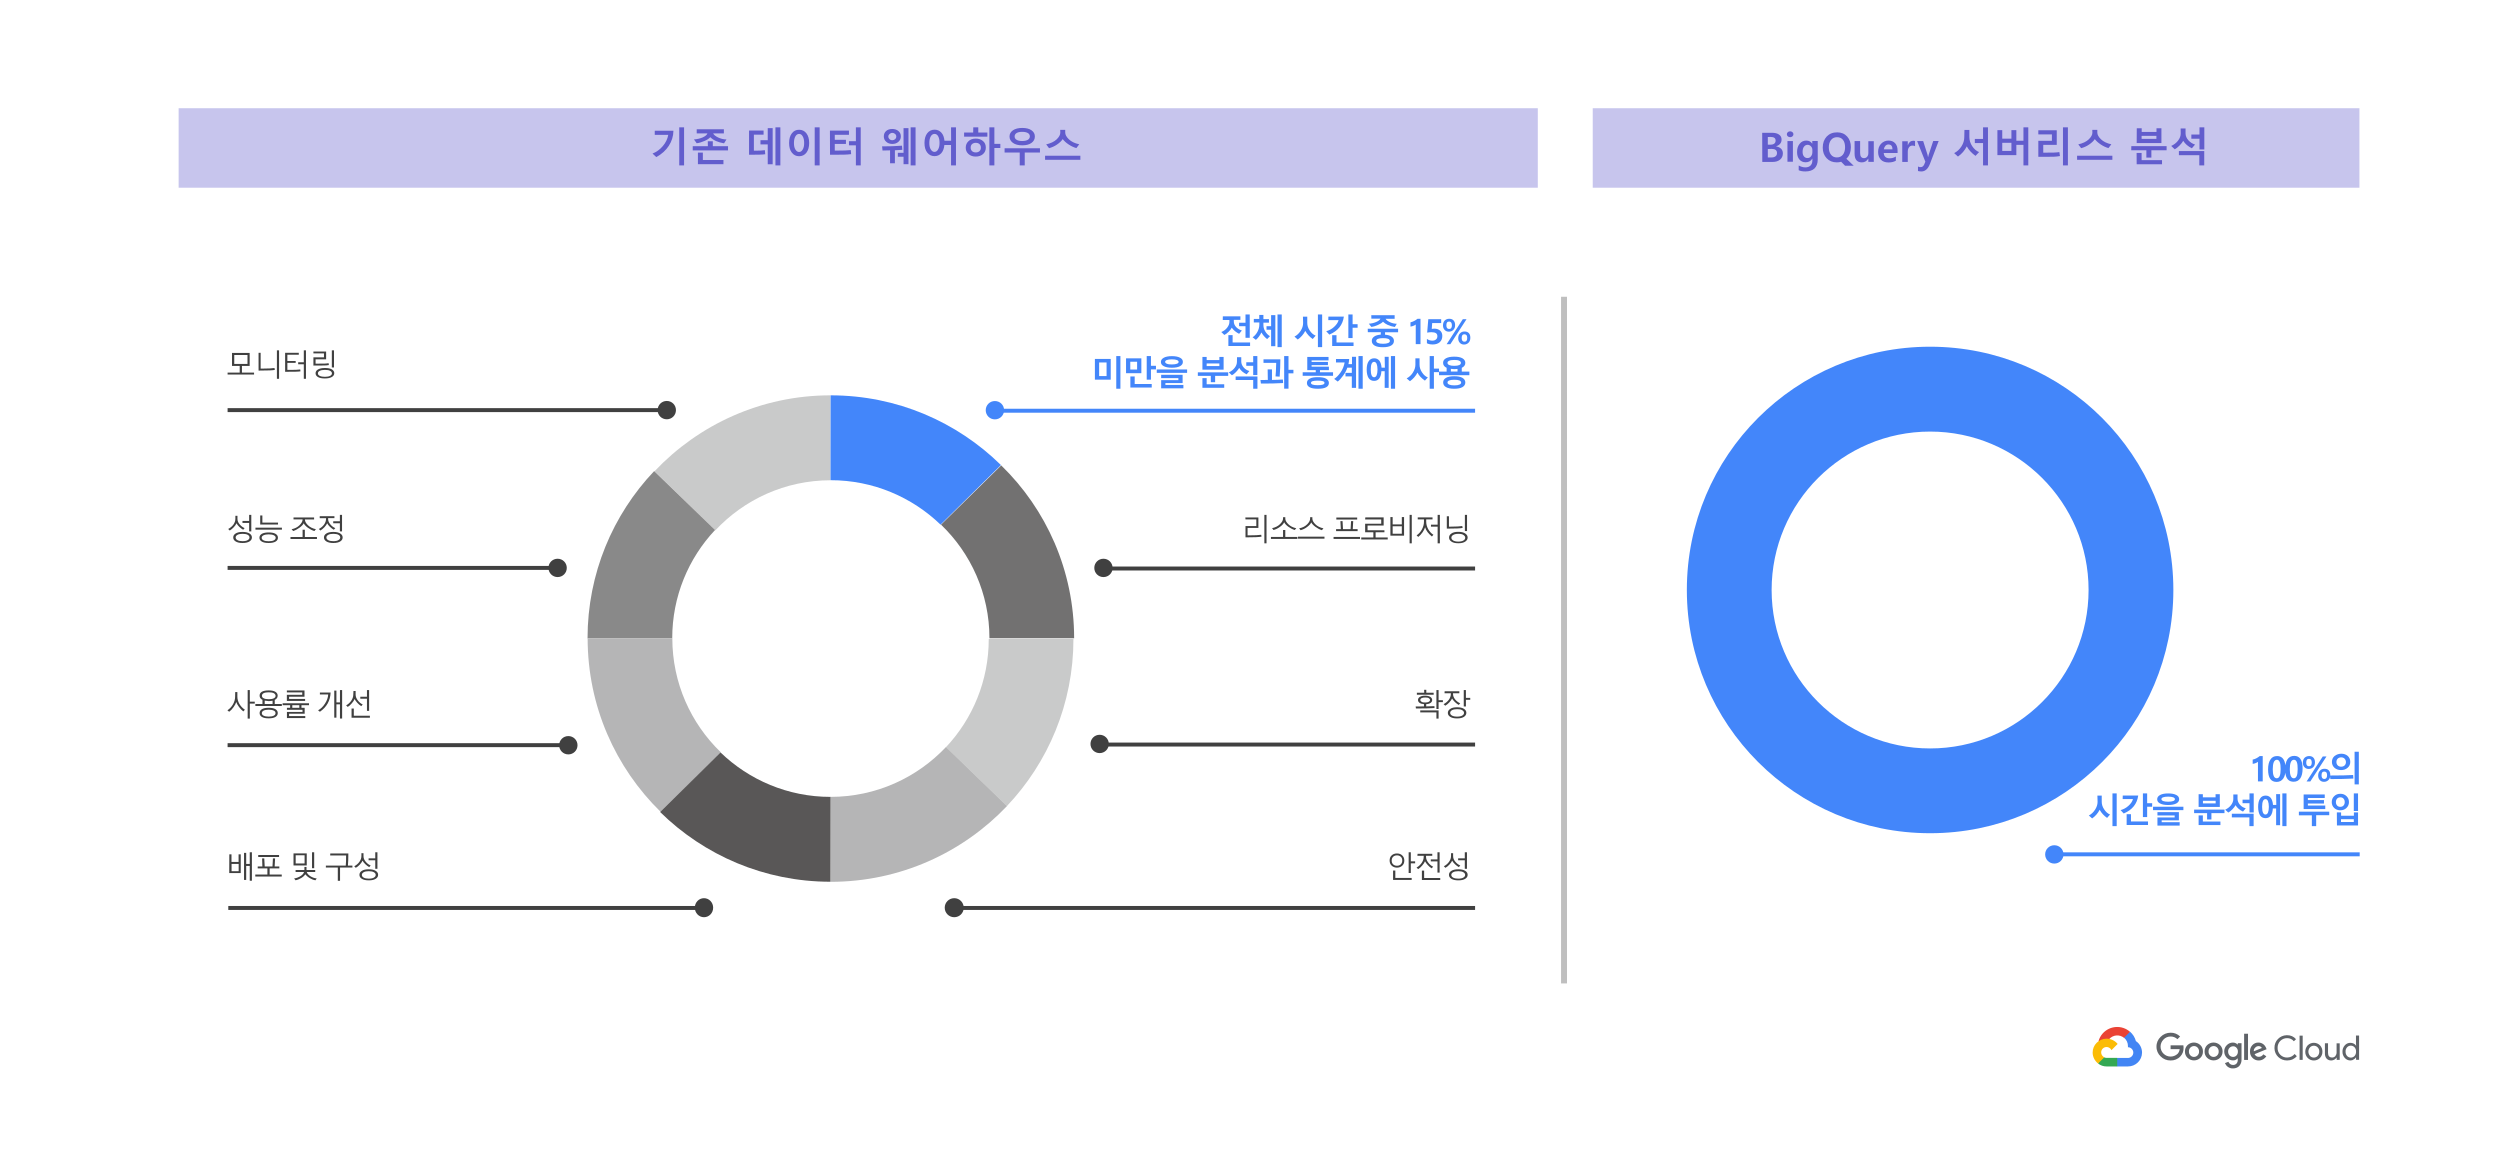 <?xml version="1.0" encoding="UTF-8"?>
<svg xmlns="http://www.w3.org/2000/svg" xmlns:xlink="http://www.w3.org/1999/xlink" version="1.1" id="_레이어_2" x="0px" y="0px" viewBox="0 0 2890 1355" style="enable-background:new 0 0 2890 1355;" xml:space="preserve"> <style type="text/css"> .st0{fill-rule:evenodd;clip-rule:evenodd;fill:#404040;} .st1{fill:#625DCD;} .st2{fill:none;} .st3{fill:#4386FA;} .st4{opacity:0.1;enable-background:new ;} .st5{fill:#FFFFFF;} .st6{fill-rule:evenodd;clip-rule:evenodd;fill:#FFFFFF;stroke:#EFEFEF;stroke-width:3.87;stroke-miterlimit:8;} .st7{fill-rule:evenodd;clip-rule:evenodd;fill:#4386FA;} .st8{opacity:0.1;fill-rule:evenodd;clip-rule:evenodd;enable-background:new ;} .st9{fill-rule:evenodd;clip-rule:evenodd;fill:#FFFFFF;} .st10{clip-path:url(#SVGID_00000005227700685055682930000014517489042738476454_);} .st11{clip-path:url(#SVGID_00000097487380245293441650000007615767044968775858_);} .st12{fill-rule:evenodd;clip-rule:evenodd;fill:#DF3741;} .st13{clip-path:url(#SVGID_00000155117440274410475690000016090664781100695966_);} .st14{clip-path:url(#SVGID_00000044869860265681675540000000710013166073121211_);} .st15{clip-path:url(#SVGID_00000176758315742169677280000012310000529229489340_);} .st16{clip-path:url(#SVGID_00000018937176921642266400000004379663801360890763_);} .st17{clip-path:url(#SVGID_00000062911127734812779170000015993907465670228374_);} .st18{clip-path:url(#SVGID_00000063634250337860828040000007546909308746154368_);} .st19{fill-rule:evenodd;clip-rule:evenodd;} .st20{fill-rule:evenodd;clip-rule:evenodd;fill:#EC1C24;} .st21{fill-rule:evenodd;clip-rule:evenodd;fill:#FFD503;} .st22{fill-rule:evenodd;clip-rule:evenodd;fill:#244EA2;} .st23{fill-rule:evenodd;clip-rule:evenodd;fill:#333333;} .st24{fill-rule:evenodd;clip-rule:evenodd;fill:#E55125;} .st25{fill-rule:evenodd;clip-rule:evenodd;fill:#7CB22A;} .st26{fill-rule:evenodd;clip-rule:evenodd;fill:#777778;} .st27{fill-rule:evenodd;clip-rule:evenodd;fill:#269AD7;} .st28{fill-rule:evenodd;clip-rule:evenodd;fill:#F5B41A;} .st29{clip-path:url(#SVGID_00000095325160044033316980000007916710144892155537_);} .st30{clip-path:url(#SVGID_00000055690632553192385380000007079638722789778611_);} .st31{fill-rule:evenodd;clip-rule:evenodd;fill:#28B446;} .st32{fill-rule:evenodd;clip-rule:evenodd;fill:#6ACE7C;} .st33{fill-rule:evenodd;clip-rule:evenodd;fill:#219B38;} .st34{clip-path:url(#SVGID_00000093160442315307894140000017602054095041226680_);} .st35{clip-path:url(#SVGID_00000146471080383776490380000004851556253487653014_);} .st36{clip-path:url(#SVGID_00000109741853410097782100000006725439930922607754_);} .st37{clip-path:url(#SVGID_00000106869231435156158740000003984224230981059969_);} .st38{fill:#3C8BD9;} .st39{fill:#FABC04;} .st40{fill:#34A852;} .st41{fill:#E1C025;} .st42{fill:#727171;} .st43{fill:none;stroke:#D4EEF6;stroke-width:3.82;stroke-miterlimit:10;} .st44{clip-path:url(#SVGID_00000130629151273788920970000016370166795980272522_);} .st45{fill:#AECBFA;} .st46{fill:#4285F4;} .st47{clip-path:url(#SVGID_00000071547452826218309420000008744524460441666446_);} .st48{fill-rule:evenodd;clip-rule:evenodd;fill:#669DF6;} .st49{fill-rule:evenodd;clip-rule:evenodd;fill:#4285F4;} .st50{clip-path:url(#SVGID_00000054947854960048821140000005943304426623482504_);} .st51{fill:#669DF6;} .st52{clip-path:url(#SVGID_00000062899059529764695030000013866965032102452666_);} .st53{fill-rule:evenodd;clip-rule:evenodd;fill:#AECBFA;} .st54{clip-path:url(#SVGID_00000133498624866347023010000015212174202475064715_);} .st55{clip-path:url(#SVGID_00000091726235904706132130000015920064004511473813_);} .st56{clip-path:url(#SVGID_00000116934072725974130140000016147331851527521424_);} .st57{fill:#F9AB00;} .st58{fill:#E37400;} .st59{clip-path:url(#SVGID_00000065762357175272038940000009377022158424881825_);} .st60{fill-rule:evenodd;clip-rule:evenodd;fill:#FFA000;} .st61{fill-rule:evenodd;clip-rule:evenodd;fill:#F57F17;} .st62{fill-rule:evenodd;clip-rule:evenodd;fill:#FFCA28;} .st63{clip-path:url(#SVGID_00000128460758013067709950000017048490213393667487_);} .st64{fill:#34A853;} .st65{fill:#FBBC04;} .st66{fill:#1A73E8;} .st67{fill:#EA4335;} .st68{clip-path:url(#SVGID_00000176748625414767652800000010838659249117161351_);} .st69{fill:#FFBA00;} .st70{fill:#00832D;} .st71{fill:#00AC47;} .st72{fill:#0066DA;} .st73{fill:#2684FC;} .st74{clip-path:url(#SVGID_00000091706596257117782680000000179841927817156998_);} .st75{clip-path:url(#SVGID_00000154428429135681662710000014151524550252132996_);} .st76{clip-path:url(#SVGID_00000047040877232176330930000008210253566819668414_);} .st77{clip-path:url(#SVGID_00000075884458580644935870000001675497053066970280_);} .st78{clip-path:url(#SVGID_00000072998132297452395460000003976326087795601828_);} .st79{clip-path:url(#SVGID_00000023278501619888783880000009055078416226420386_);} .st80{clip-path:url(#SVGID_00000009566168676115349930000007148343052669293244_);} .st81{clip-path:url(#SVGID_00000129908723241927945070000005466415828643688862_);} .st82{clip-path:url(#SVGID_00000012437389110639778510000004431835425057171840_);} .st83{clip-path:url(#SVGID_00000152961112247490815700000016227082045283300527_);} .st84{clip-path:url(#SVGID_00000009560116888914279500000004718163348178994315_);} .st85{clip-path:url(#SVGID_00000077323648216081255510000007461401151938420387_);} .st86{fill-rule:evenodd;clip-rule:evenodd;fill:#85A4E6;} .st87{fill-rule:evenodd;clip-rule:evenodd;fill:#5C85DE;} .st88{fill:#5C85DE;} .st89{fill:#3367D6;} .st90{fill:none;stroke:#4386FA;stroke-width:5.72;stroke-miterlimit:10;} .st91{fill:none;stroke:#C0E7FE;stroke-width:19.08;stroke-miterlimit:10;} .st92{fill-rule:evenodd;clip-rule:evenodd;fill:#B5B5B6;} .st93{fill-rule:evenodd;clip-rule:evenodd;fill:#EFEFEF;} .st94{fill-rule:evenodd;clip-rule:evenodd;fill:#625DCD;} .st95{fill-rule:evenodd;clip-rule:evenodd;fill:#AFACE6;} .st96{fill-rule:evenodd;clip-rule:evenodd;fill:#4386FA;stroke:#4472C4;stroke-width:3;stroke-linejoin:round;stroke-miterlimit:10;stroke-opacity:0;} .st97{fill:none;stroke:#4386FA;stroke-width:4.583;stroke-miterlimit:8;} .st98{fill-rule:evenodd;clip-rule:evenodd;fill:#C9CACA;} .st99{fill-rule:evenodd;clip-rule:evenodd;fill:#898989;} .st100{fill-rule:evenodd;clip-rule:evenodd;fill:#727171;} .st101{fill-rule:evenodd;clip-rule:evenodd;fill:#595757;} .st102{fill:none;stroke:#404040;stroke-width:4.583;stroke-miterlimit:8;} .st103{fill-rule:evenodd;clip-rule:evenodd;fill:#404040;stroke:#4472C4;stroke-width:3;stroke-linejoin:round;stroke-miterlimit:10;stroke-opacity:0;} .st104{fill:#C7C5ED;} .st105{fill-rule:evenodd;clip-rule:evenodd;fill:#625DCD;stroke:#7F7F7F;stroke-width:3;stroke-linejoin:round;stroke-miterlimit:10;stroke-opacity:0;} .st106{fill:none;stroke:#BFBFBF;stroke-width:6.875;stroke-linecap:square;stroke-miterlimit:8;stroke-dasharray:20.625,6.875;} .st107{clip-path:url(#SVGID_00000156565135343090994590000001880990243156492182_);} .st108{clip-path:url(#SVGID_00000140001791286021682840000002907511596182507432_);} .st109{clip-path:url(#SVGID_00000147929624475571501600000005581648627812752566_);} .st110{fill:#FBBC05;} .st111{fill:#5F6368;} .st112{clip-path:url(#SVGID_00000129180365203548371150000005847373428666366134_);} .st113{clip-path:url(#SVGID_00000081642499600033466100000001430133531136015805_);} .st114{clip-path:url(#SVGID_00000085219297674347040100000000343550414538178981_);} .st115{fill:#767677;} .st116{clip-path:url(#SVGID_00000070828331919738026630000001447662581077073802_);} .st117{clip-path:url(#SVGID_00000142139320811069710330000012368759501276522657_);} .st118{clip-path:url(#SVGID_00000152242258316548568950000011944196088040962208_);} .st119{fill:none;stroke:#625DCD;stroke-width:11.46;stroke-miterlimit:8;} .st120{fill:none;stroke:#E26A51;stroke-width:10.31;stroke-miterlimit:8;} .st121{fill:#E26A51;} .st122{clip-path:url(#SVGID_00000181079003405943768460000017211377034503143598_);} .st123{clip-path:url(#SVGID_00000036945379666677918240000004495987767541249195_);} .st124{clip-path:url(#SVGID_00000158008875334028659620000010117779114005960605_);} .st125{clip-path:url(#SVGID_00000077289314451618241510000001166491214955841695_);} .st126{clip-path:url(#SVGID_00000084496798278825433900000012188562797067082175_);} .st127{clip-path:url(#SVGID_00000082351362770715403930000003816245502669945257_);} .st128{clip-path:url(#SVGID_00000068641424949408881670000018388280176516876988_);} .st129{fill-rule:evenodd;clip-rule:evenodd;fill:#5C3C2F;} .st130{fill-rule:evenodd;clip-rule:evenodd;fill:#F8C800;} .st131{fill-rule:evenodd;clip-rule:evenodd;fill:#FFE100;} .st132{fill-rule:evenodd;clip-rule:evenodd;fill:#F6BD00;} .st133{fill-rule:evenodd;clip-rule:evenodd;fill:#E34F4E;} .st134{fill-rule:evenodd;clip-rule:evenodd;fill:#ED7E7D;} .st135{fill-rule:evenodd;clip-rule:evenodd;fill:#5C3724;} .st136{fill-rule:evenodd;clip-rule:evenodd;fill:#FCCF00;} .st137{fill-rule:evenodd;clip-rule:evenodd;fill:#2C4197;} .st138{fill-rule:evenodd;clip-rule:evenodd;fill:#DBDCDC;} .st139{fill-rule:evenodd;clip-rule:evenodd;fill:#9E9E9F;} .st140{fill-rule:evenodd;clip-rule:evenodd;fill:#C8C9CA;} .st141{fill-rule:evenodd;clip-rule:evenodd;fill:#E1251B;} .st142{fill-rule:evenodd;clip-rule:evenodd;fill:#C8161D;} .st143{fill-rule:evenodd;clip-rule:evenodd;fill:#AAABAB;} .st144{fill-rule:evenodd;clip-rule:evenodd;fill:#231D1D;} .st145{fill-rule:evenodd;clip-rule:evenodd;fill:#9BC71D;} .st146{fill-rule:evenodd;clip-rule:evenodd;fill:#221E1F;} .st147{fill-rule:evenodd;clip-rule:evenodd;fill:#00A0DF;} .st148{fill-rule:evenodd;clip-rule:evenodd;fill:#002B49;} .st149{fill-rule:evenodd;clip-rule:evenodd;fill:#C2D500;} .st150{fill-rule:evenodd;clip-rule:evenodd;fill:#1428A0;} .st151{fill-rule:evenodd;clip-rule:evenodd;fill:#00B8FF;} .st152{clip-path:url(#SVGID_00000114069349920960683620000012059381787257747867_);} .st153{clip-path:url(#SVGID_00000169550868601614834360000003703650786042013086_);} .st154{clip-path:url(#SVGID_00000182507893019462873980000001997682884744272824_);} .st155{clip-path:url(#SVGID_00000168104164177518862220000011255244815185858703_);} .st156{clip-path:url(#SVGID_00000176013204695086260390000003877258512114394519_);} .st157{clip-path:url(#SVGID_00000176045199059621326470000012558842044847372198_);} .st158{fill-rule:evenodd;clip-rule:evenodd;fill:#010101;} .st159{fill-rule:evenodd;clip-rule:evenodd;fill:#F36F21;} .st160{clip-path:url(#SVGID_00000114775032896704980900000008021877019088003738_);} .st161{clip-path:url(#SVGID_00000070076719996087950760000014739060756045648025_);} .st162{fill-rule:evenodd;clip-rule:evenodd;fill:#4F2650;} .st163{clip-path:url(#SVGID_00000131334787781753240290000005415669042956673197_);} .st164{clip-path:url(#SVGID_00000072994585965740453800000011768853722294295198_);} .st165{clip-path:url(#SVGID_00000155108068486558636860000001577708652541317014_);} .st166{clip-path:url(#SVGID_00000139267330216829043840000003314195546667116432_);} .st167{clip-path:url(#SVGID_00000071525979220823624070000016199103484897209743_);} .st168{clip-path:url(#SVGID_00000023282865720811290570000000717554896185794184_);} .st169{clip-path:url(#SVGID_00000093876089542862347610000007731003348541083064_);} .st170{clip-path:url(#SVGID_00000113317383959224990010000013867379607527003535_);} .st171{clip-path:url(#SVGID_00000003799691336471933780000002321609763111439280_);} .st172{clip-path:url(#SVGID_00000043430810777553071130000005547296152982732420_);} .st173{fill-rule:evenodd;clip-rule:evenodd;fill:#1D1D1B;} .st174{clip-path:url(#SVGID_00000133516302885499009450000006363228639627048595_);} .st175{clip-path:url(#SVGID_00000054966507348059920460000009248682584950860214_);} .st176{fill-rule:evenodd;clip-rule:evenodd;fill:#0F346C;} .st177{fill-rule:evenodd;clip-rule:evenodd;fill:#008600;} .st178{fill-rule:evenodd;clip-rule:evenodd;fill:#86BC24;} .st179{fill-rule:evenodd;clip-rule:evenodd;fill:#0F0B0B;} .st180{clip-path:url(#SVGID_00000182496872383891168890000017307130317688152483_);} .st181{clip-path:url(#SVGID_00000011743548815694716730000008098212046958113178_);} .st182{clip-path:url(#SVGID_00000026159730035083854660000016773988056313189031_);} .st183{clip-path:url(#SVGID_00000124149106683646162740000008285922671399383692_);} .st184{fill-rule:evenodd;clip-rule:evenodd;fill:#00AA13;} .st185{fill-rule:evenodd;clip-rule:evenodd;fill:#454545;} .st186{clip-path:url(#SVGID_00000066488006311546489510000018045310194277308579_);} .st187{clip-path:url(#SVGID_00000140708163789332148390000001525853058291006603_);} .st188{fill-rule:evenodd;clip-rule:evenodd;fill:#F96302;} .st189{clip-path:url(#SVGID_00000179611043056468862980000006604226193940810413_);} .st190{clip-path:url(#SVGID_00000076579238981355917120000004196836084936821681_);} .st191{clip-path:url(#SVGID_00000069367829061263521740000003080973237370580908_);} .st192{clip-path:url(#SVGID_00000003106490289477952050000007326052708657506443_);} .st193{clip-path:url(#SVGID_00000183946755450360481620000010867953089647553964_);} .st194{clip-path:url(#SVGID_00000032611674976420874370000017122973245752963205_);} .st195{fill-rule:evenodd;clip-rule:evenodd;fill:#A1A2A2;} .st196{fill-rule:evenodd;clip-rule:evenodd;fill:#332D2B;} .st197{fill-rule:evenodd;clip-rule:evenodd;fill:#D12228;} .st198{fill-rule:evenodd;clip-rule:evenodd;fill:#3D3935;} .st199{fill-rule:evenodd;clip-rule:evenodd;fill:#007FA3;} .st200{fill-rule:evenodd;clip-rule:evenodd;fill:#FEFFFF;} .st201{fill-rule:evenodd;clip-rule:evenodd;fill:#FEFEFF;} .st202{fill-rule:evenodd;clip-rule:evenodd;fill:#FEFEFE;} .st203{fill-rule:evenodd;clip-rule:evenodd;fill:#FDFEFE;} .st204{fill-rule:evenodd;clip-rule:evenodd;fill:#FDFDFE;} .st205{fill-rule:evenodd;clip-rule:evenodd;fill:#FCFDFD;} .st206{fill-rule:evenodd;clip-rule:evenodd;fill:#FCFCFD;} .st207{fill-rule:evenodd;clip-rule:evenodd;fill:#FBFCFC;} .st208{fill-rule:evenodd;clip-rule:evenodd;fill:#FBFBFC;} .st209{fill-rule:evenodd;clip-rule:evenodd;fill:#FAFBFC;} .st210{fill-rule:evenodd;clip-rule:evenodd;fill:#FAFBFB;} .st211{fill-rule:evenodd;clip-rule:evenodd;fill:#F8FAFB;} .st212{fill-rule:evenodd;clip-rule:evenodd;fill:#F8FAFA;} .st213{fill-rule:evenodd;clip-rule:evenodd;fill:#F7F9FA;} .st214{fill-rule:evenodd;clip-rule:evenodd;fill:#F7F8F8;} .st215{fill-rule:evenodd;clip-rule:evenodd;fill:#F6F7F8;} .st216{fill-rule:evenodd;clip-rule:evenodd;fill:#F5F7F7;} .st217{fill-rule:evenodd;clip-rule:evenodd;fill:#F5F6F7;} .st218{fill-rule:evenodd;clip-rule:evenodd;fill:#F4F6F7;} .st219{fill-rule:evenodd;clip-rule:evenodd;fill:#F4F5F6;} .st220{fill-rule:evenodd;clip-rule:evenodd;fill:#F3F5F6;} .st221{fill-rule:evenodd;clip-rule:evenodd;fill:#F3F4F5;} .st222{fill-rule:evenodd;clip-rule:evenodd;fill:#F1F3F4;} .st223{fill-rule:evenodd;clip-rule:evenodd;fill:#F0F2F4;} .st224{fill-rule:evenodd;clip-rule:evenodd;fill:#F0F2F3;} .st225{fill-rule:evenodd;clip-rule:evenodd;fill:#EFF2F2;} .st226{fill-rule:evenodd;clip-rule:evenodd;fill:#F0F1F2;} .st227{fill-rule:evenodd;clip-rule:evenodd;fill:#EFF1F2;} .st228{fill-rule:evenodd;clip-rule:evenodd;fill:#EEF0F1;} .st229{fill-rule:evenodd;clip-rule:evenodd;fill:#EDEFF0;} .st230{fill-rule:evenodd;clip-rule:evenodd;fill:#ECEEF0;} .st231{fill-rule:evenodd;clip-rule:evenodd;fill:#ECEEEF;} .st232{fill-rule:evenodd;clip-rule:evenodd;fill:#EBEDEF;} .st233{fill-rule:evenodd;clip-rule:evenodd;fill:#EAEDEE;} .st234{fill-rule:evenodd;clip-rule:evenodd;fill:#EAEDED;} .st235{fill-rule:evenodd;clip-rule:evenodd;fill:#E9EBED;} .st236{fill-rule:evenodd;clip-rule:evenodd;fill:#E8EBED;} .st237{fill-rule:evenodd;clip-rule:evenodd;fill:#E8EBEC;} .st238{fill-rule:evenodd;clip-rule:evenodd;fill:#E7EAEC;} .st239{fill-rule:evenodd;clip-rule:evenodd;fill:#E7EAEB;} .st240{fill-rule:evenodd;clip-rule:evenodd;fill:#E6E9EB;} .st241{fill-rule:evenodd;clip-rule:evenodd;fill:#E6E8EA;} .st242{fill-rule:evenodd;clip-rule:evenodd;fill:#E5E8EA;} .st243{fill-rule:evenodd;clip-rule:evenodd;fill:#E5E7EA;} .st244{fill-rule:evenodd;clip-rule:evenodd;fill:#E5E7E9;} .st245{fill-rule:evenodd;clip-rule:evenodd;fill:#E4E7E9;} .st246{fill-rule:evenodd;clip-rule:evenodd;fill:#E4E7EA;} .st247{fill-rule:evenodd;clip-rule:evenodd;fill:#E4E7E8;} .st248{fill-rule:evenodd;clip-rule:evenodd;fill:#E2E5E8;} .st249{fill-rule:evenodd;clip-rule:evenodd;fill:#E2E5E7;} .st250{fill-rule:evenodd;clip-rule:evenodd;fill:#E1E6E7;} .st251{fill-rule:evenodd;clip-rule:evenodd;fill:#E1E4E7;} .st252{fill-rule:evenodd;clip-rule:evenodd;fill:#E0E5E6;} .st253{fill-rule:evenodd;clip-rule:evenodd;fill:#E0E3E6;} .st254{fill-rule:evenodd;clip-rule:evenodd;fill:#DFE4E5;} .st255{fill-rule:evenodd;clip-rule:evenodd;fill:#DFE2E5;} .st256{fill-rule:evenodd;clip-rule:evenodd;fill:#DEE2E5;} .st257{fill-rule:evenodd;clip-rule:evenodd;fill:#DEE2E4;} .st258{fill-rule:evenodd;clip-rule:evenodd;fill:#DEE1E4;} .st259{fill-rule:evenodd;clip-rule:evenodd;fill:#DDE1E4;} .st260{fill-rule:evenodd;clip-rule:evenodd;fill:#DDE1E3;} .st261{fill-rule:evenodd;clip-rule:evenodd;fill:#DCE0E3;} .st262{fill-rule:evenodd;clip-rule:evenodd;fill:#DBDFE2;} .st263{fill-rule:evenodd;clip-rule:evenodd;fill:#DADEE2;} .st264{fill-rule:evenodd;clip-rule:evenodd;fill:#DADEE1;} .st265{fill-rule:evenodd;clip-rule:evenodd;fill:#D8DDE0;} .st266{fill-rule:evenodd;clip-rule:evenodd;fill:#D8DDE1;} .st267{fill-rule:evenodd;clip-rule:evenodd;fill:#D7DDE0;} .st268{fill-rule:evenodd;clip-rule:evenodd;fill:#D8DCE0;} .st269{fill-rule:evenodd;clip-rule:evenodd;fill:#D7DCDF;} .st270{fill-rule:evenodd;clip-rule:evenodd;fill:#D7DBDF;} .st271{fill-rule:evenodd;clip-rule:evenodd;fill:#D6DBDE;} .st272{fill-rule:evenodd;clip-rule:evenodd;fill:#D5DADE;} .st273{fill-rule:evenodd;clip-rule:evenodd;fill:#D5DADD;} .st274{fill-rule:evenodd;clip-rule:evenodd;fill:#D4D9DD;} .st275{fill-rule:evenodd;clip-rule:evenodd;fill:#D4D9DC;} .st276{fill-rule:evenodd;clip-rule:evenodd;fill:#D3D8DC;} .st277{fill-rule:evenodd;clip-rule:evenodd;fill:#D1D8DC;} .st278{fill-rule:evenodd;clip-rule:evenodd;fill:#D1D8DB;} .st279{fill-rule:evenodd;clip-rule:evenodd;fill:#D1D7DB;} .st280{fill-rule:evenodd;clip-rule:evenodd;fill:#D0D7DB;} .st281{fill-rule:evenodd;clip-rule:evenodd;fill:#D0D7DA;} .st282{fill-rule:evenodd;clip-rule:evenodd;fill:#D0D6DA;} .st283{fill-rule:evenodd;clip-rule:evenodd;fill:#CFD6DA;} .st284{fill-rule:evenodd;clip-rule:evenodd;fill:#CFD5DA;} .st285{fill-rule:evenodd;clip-rule:evenodd;fill:#CED5D9;} .st286{fill-rule:evenodd;clip-rule:evenodd;fill:#CFD5D9;} .st287{fill-rule:evenodd;clip-rule:evenodd;fill:#CED4D8;} .st288{fill-rule:evenodd;clip-rule:evenodd;fill:#CDD3D8;} .st289{fill-rule:evenodd;clip-rule:evenodd;fill:#CDD3D7;} .st290{fill-rule:evenodd;clip-rule:evenodd;fill:#CCD2D7;} .st291{fill-rule:evenodd;clip-rule:evenodd;fill:#CCD2D6;} .st292{fill-rule:evenodd;clip-rule:evenodd;fill:#CBD2D6;} .st293{fill-rule:evenodd;clip-rule:evenodd;fill:#CBD1D6;} .st294{fill-rule:evenodd;clip-rule:evenodd;fill:#CBD2D5;} .st295{fill-rule:evenodd;clip-rule:evenodd;fill:#CAD1D5;} .st296{fill-rule:evenodd;clip-rule:evenodd;fill:#CAD0D5;} .st297{fill-rule:evenodd;clip-rule:evenodd;fill:#C8D0D4;} .st298{fill-rule:evenodd;clip-rule:evenodd;fill:#C8CFD4;} .st299{fill-rule:evenodd;clip-rule:evenodd;fill:#C7CFD4;} .st300{fill-rule:evenodd;clip-rule:evenodd;fill:#C7CFD3;} .st301{fill-rule:evenodd;clip-rule:evenodd;fill:#C7CED3;} .st302{fill-rule:evenodd;clip-rule:evenodd;fill:#C6CED3;} .st303{fill-rule:evenodd;clip-rule:evenodd;fill:#C6CED2;} .st304{fill-rule:evenodd;clip-rule:evenodd;fill:#C6CDD2;} .st305{fill-rule:evenodd;clip-rule:evenodd;fill:#C4CCD1;} .st306{fill-rule:evenodd;clip-rule:evenodd;fill:#C3CCD1;} .st307{fill-rule:evenodd;clip-rule:evenodd;fill:#C3CBD0;} .st308{fill-rule:evenodd;clip-rule:evenodd;fill:#C2CBD0;} .st309{fill-rule:evenodd;clip-rule:evenodd;fill:#C2CACF;} .st310{fill-rule:evenodd;clip-rule:evenodd;fill:#C1CACF;} .st311{fill-rule:evenodd;clip-rule:evenodd;fill:#C1C9CF;} .st312{fill-rule:evenodd;clip-rule:evenodd;fill:#C0C9CE;} .st313{fill-rule:evenodd;clip-rule:evenodd;fill:#C0C8CE;} .st314{fill-rule:evenodd;clip-rule:evenodd;fill:#BFC8CD;} .st315{fill-rule:evenodd;clip-rule:evenodd;fill:#BFC7CD;} .st316{fill-rule:evenodd;clip-rule:evenodd;fill:#BEC7CD;} .st317{fill-rule:evenodd;clip-rule:evenodd;fill:#BEC7CC;} .st318{fill-rule:evenodd;clip-rule:evenodd;fill:#BDC6CC;} .st319{fill-rule:evenodd;clip-rule:evenodd;fill:#BDC6CB;} .st320{fill-rule:evenodd;clip-rule:evenodd;fill:#BCC6CB;} .st321{fill-rule:evenodd;clip-rule:evenodd;fill:#BCC5CB;} .st322{fill-rule:evenodd;clip-rule:evenodd;fill:#BBC5CA;} .st323{fill-rule:evenodd;clip-rule:evenodd;fill:#BBC4CA;} .st324{fill-rule:evenodd;clip-rule:evenodd;fill:#BAC4C9;} .st325{fill-rule:evenodd;clip-rule:evenodd;fill:#B9C4C9;} .st326{fill-rule:evenodd;clip-rule:evenodd;fill:#BAC3C9;} .st327{fill-rule:evenodd;clip-rule:evenodd;fill:#B8C3C8;} .st328{fill-rule:evenodd;clip-rule:evenodd;fill:#B8C2C7;} .st329{fill-rule:evenodd;clip-rule:evenodd;fill:#B8C2C8;} .st330{fill-rule:evenodd;clip-rule:evenodd;fill:#B8C1C6;} .st331{fill-rule:evenodd;clip-rule:evenodd;fill:#B7C1C7;} .st332{fill-rule:evenodd;clip-rule:evenodd;fill:#4B626C;} .st333{clip-path:url(#SVGID_00000111887131324274504270000012118987486078886796_);} .st334{clip-path:url(#SVGID_00000062152929517099778380000006664421044643507884_);} .st335{fill-rule:evenodd;clip-rule:evenodd;fill:#7AC043;} .st336{fill-rule:evenodd;clip-rule:evenodd;fill:#88109E;} .st337{clip-path:url(#SVGID_00000085228890681423551670000003084180386197269685_);} .st338{clip-path:url(#SVGID_00000178182297586673923450000016763053666233078927_);} .st339{clip-path:url(#SVGID_00000063623243378482383870000009688041873508638871_);} .st340{clip-path:url(#SVGID_00000070807506320146453620000014704345596985545661_);} .st341{clip-path:url(#SVGID_00000055686479621449089670000005302893652089652654_);} .st342{clip-path:url(#SVGID_00000105422431619660024030000011614344773065074594_);} .st343{clip-path:url(#SVGID_00000173841698527039597980000014076243976360674700_);} .st344{clip-path:url(#SVGID_00000112605413981325652790000009396877149509601921_);} .st345{clip-path:url(#SVGID_00000141445743867714557810000018117902735905731510_);} .st346{fill-rule:evenodd;clip-rule:evenodd;fill:#FFFFFF;stroke:#4472C4;stroke-width:3;stroke-linejoin:round;stroke-miterlimit:10;stroke-opacity:0;} .st347{fill:none;stroke:#DCDDDD;stroke-width:1.782;stroke-miterlimit:8;} .st348{fill:none;stroke:#9FA0A0;stroke-width:4.456;stroke-miterlimit:8;} .st349{fill-rule:evenodd;clip-rule:evenodd;fill:#9FA0A0;} .st350{fill:none;stroke:#898989;stroke-width:8.911;stroke-miterlimit:8;} .st351{fill:#182954;} .st352{clip-path:url(#SVGID_00000168113427615804434670000017683910373176624524_);} .st353{clip-path:url(#SVGID_00000127038634833119849860000017002786332409893001_);} .st354{clip-path:url(#SVGID_00000159466076792317101390000012833471113163263921_);} .st355{clip-path:url(#SVGID_00000012445671465913702010000008894404025022376892_);} .st356{clip-path:url(#SVGID_00000108993748586040987700000000440426858524614561_);} .st357{clip-path:url(#SVGID_00000145749913671615655840000001513275906429373334_);} .st358{clip-path:url(#SVGID_00000160193011406633026470000003521651654747576750_);} .st359{clip-path:url(#SVGID_00000122702103814713563660000005228507769844681869_);} .st360{clip-path:url(#SVGID_00000127007890232990614940000004206433792018157977_);} .st361{clip-path:url(#SVGID_00000104674836844165953790000013353093672522871985_);} .st362{clip-path:url(#SVGID_00000144323745421859407600000003213389617612640162_);} .st363{clip-path:url(#SVGID_00000005981372779937837300000004644660740252270247_);} .st364{clip-path:url(#SVGID_00000145036025172126306310000005817359017664541864_);} .st365{clip-path:url(#SVGID_00000000197142893841127290000017911819075267432870_);} .st366{clip-path:url(#SVGID_00000101088497708922553720000016249787917615012533_);} .st367{clip-path:url(#SVGID_00000145742414831591077150000000074780393963283882_);} .st368{clip-path:url(#SVGID_00000113354964509762369360000012898807569233755824_);} .st369{clip-path:url(#SVGID_00000083066273623856075130000005061056342948323465_);} </style> <rect x="206.5" y="125.1" class="st2" width="2546.5" height="1011"></rect> <path class="st7" d="M2512.4,682c0,155.4-125.8,281.2-281.2,281.2c-155.4,0-281.2-125.8-281.2-281.2s125.8-281.2,281.2-281.2 C2386.5,400.8,2512.4,526.7,2512.4,682z M2231.2,498.9C2130.1,498.9,2048,581,2048,682s82.1,183.2,183.2,183.2 s183.2-82.1,183.2-183.2S2332.2,498.9,2231.2,498.9z"></path> <path class="st96" d="M2686.9,891.9c-2.2,0-3.2,1.4-3.2,4.4c0,2.8,1.1,4.2,3.2,4.2c2.1,0,3.2-1.4,3.2-4.4c0-1.4-0.3-2.4-0.8-3.2 C2688.6,892.3,2687.9,891.9,2686.9,891.9z M2687.1,888.7c2.2,0,3.8,0.6,5,1.9c1.2,1.3,1.7,3.1,1.7,5.4s-0.6,4.1-2,5.6 c-1.4,1.4-3.1,2.2-5.2,2.2c-2,0-3.6-0.6-4.9-2c-1.3-1.4-1.9-3.1-1.9-5.2c0-2.3,0.6-4.2,2-5.7 C2683.1,889.4,2684.9,888.7,2687.1,888.7z M2651.8,878.3c-3.2,0-4.8,3.7-4.8,11c0,6.8,1.5,10.4,4.6,10.4c3.1,0,4.5-3.5,4.5-10.6 C2656.2,881.8,2654.8,878.3,2651.8,878.3z M2632.1,878.3c-3.2,0-4.8,3.7-4.8,11c0,6.8,1.5,10.4,4.6,10.4c3.1,0,4.5-3.5,4.5-10.6 C2636.5,881.8,2635,878.3,2632.1,878.3z M2669.2,877.2c-2.2,0-3.2,1.4-3.2,4.4c0,2.8,1.1,4.2,3.2,4.2c2.2,0,3.2-1.4,3.2-4.4 C2672.3,878.6,2671.3,877.2,2669.2,877.2z M2685.1,874.5h4.3l-18.7,28.9h-4.3L2685.1,874.5z M2669.3,874c2.2,0,3.8,0.6,5,1.9 c1.2,1.3,1.8,3.1,1.8,5.3c0,2.3-0.6,4.2-2,5.6c-1.4,1.4-3.1,2.1-5.2,2.1c-2,0-3.6-0.6-4.9-2c-1.3-1.4-1.9-3.1-1.9-5.2 c0-2.3,0.6-4.2,2-5.7C2665.4,874.8,2667.2,874,2669.3,874z M2632.3,874c4.9,0,7.9,2.8,9.2,8.3l0.4,2.4l0.4-2c0.4-1.9,1.1-3.5,2-4.9 c1.8-2.6,4.4-4,7.8-4c6.5,0,9.7,4.9,9.7,14.7c0,4.9-0.9,8.6-2.6,11.2c-1.8,2.6-4.3,4-7.7,4c-5,0-8.1-2.7-9.3-8.1l-0.4-2.4l-0.3,1.9 c-0.4,1.9-1.1,3.4-2,4.8c-1.8,2.6-4.3,4-7.7,4c-6.7,0-9.9-4.8-9.9-14.4c0-5,0.9-8.8,2.7-11.4C2626.3,875.3,2628.9,874,2632.3,874z M2612.3,874h3.4v29.3h-5.5v-22.7c-0.6,0.5-1.4,1.1-2.6,1.5c-1.1,0.5-2.3,0.8-3.5,0.9v-4.9C2607.1,877.5,2609.8,876,2612.3,874z"></path> <path class="st96" d="M2720.2,895.9l0.3,4.1c-8.3,0.5-17.2,0.6-26.6,0.6l-0.5-4.1C2705.3,896.5,2714.3,896.3,2720.2,895.9z M2706.4,875.5c-1.6,0-3,0.5-4,1.5c-1,1-1.5,2.3-1.5,3.9c0,1.5,0.5,2.8,1.5,3.9c1.1,1,2.3,1.5,4,1.5c1.6,0,3-0.5,4-1.5 c1-1,1.5-2.3,1.5-3.8s-0.5-2.8-1.5-3.9C2709.4,876,2708,875.5,2706.4,875.5z M2706.6,871.3c3,0,5.5,0.9,7.4,2.6 c2,1.8,2.9,4.1,2.9,6.9c0,2.8-1,5-3.1,6.8c-2.1,1.8-4.5,2.6-7.6,2.6c-3,0-5.5-0.9-7.5-2.6c-2-1.8-3-4.1-3-6.8c0-2.8,1-5.1,3.1-6.9 C2701.1,872.2,2703.6,871.3,2706.6,871.3z M2721.9,869h4.9v37.8h-4.9V869z"></path> <path class="st96" d="M2458.4,941.2h5v8.4h19.7v4.1h-24.7V941.2z M2494,938.8h24.8v9.5h-19.9v2.2h20.8v3.9H2494V945h19.9v-2.3H2494 V938.8z M2488.9,932.6h35.1v3.9h-35.1V932.6z M2506.4,920.9c-2.6,0-4.5,0.3-5.9,0.8c-1.3,0.5-1.9,1.3-1.9,2.1c0,0.9,0.6,1.6,2,2.2 c1.4,0.5,3.2,0.8,5.8,0.8c2.5,0,4.5-0.3,5.8-0.8c1.4-0.5,2-1.3,2-2.2c0-0.8-0.6-1.5-1.9-2.1C2510.9,921.2,2508.9,920.9,2506.4,920.9 z M2424.6,919.7h5v7.2c0,3,0.9,5.9,2.8,8.7c1.8,2.8,4.1,4.9,6.8,6l-3.4,3.9c-3.6-2.5-6.5-5.6-8.6-9.4c-2.1,4.1-5,7.4-8.7,10 l-3.8-3.4c3-1.5,5.3-3.8,7.2-6.7c1.9-3,2.9-5.9,2.9-9L2424.6,919.7L2424.6,919.7z M2453.9,919.6h17.9c-1.3,9.6-6.8,16.6-16.8,20.8 l-3.6-3.9c3.3-0.9,6.4-2.5,9.1-5c2.7-2.4,4.5-5,5.2-7.8h-11.9L2453.9,919.6L2453.9,919.6z M2506.4,917.2c4.1,0,7.1,0.6,9.4,1.8 c2.3,1.2,3.3,2.8,3.3,4.9c0,2.1-1.1,3.7-3.3,4.9c-2.3,1.2-5.4,1.8-9.4,1.8c-4.1,0-7.1-0.6-9.4-1.8c-2.3-1.2-3.3-2.8-3.3-4.9 c0-2.1,1.2-3.7,3.4-4.9C2499.3,917.8,2502.4,917.2,2506.4,917.2z M2477.2,917.2h4.9v11.3h5.8v4.1h-5.8v11.9h-4.9V917.2z M2442,917.2 h4.9V955h-4.9V917.2z"></path> <path class="st96" d="M2541.5,942.6h5v7.1h20.3v4.1h-25.2V942.6z M2580,940.7h25.2V955h-4.9v-10.1H2580L2580,940.7L2580,940.7z M2536.4,935.9h35.1v4.1h-15.1v7.3h-5V940h-15V935.9z M2546.6,925.7v3h14.7v-3H2546.6z M2618.9,923.8c-2.6,0-3.9,3-3.9,8.9 c0,5.9,1.3,8.9,3.9,8.9c1.3,0,2.2-0.8,2.9-2.3c0.6-1.5,1-3.7,1-6.6s-0.4-5-1-6.6C2621.1,924.5,2620.2,923.8,2618.9,923.8z M2581.7,918.4h4.9v5c0,2.4,0.9,4.7,2.7,6.8s4.1,3.5,6.8,4.2l-3.2,3.8c-3.8-1.8-6.7-4.2-8.6-7.4c-0.7,1.4-2,3-3.7,4.8 c-1.8,1.8-3.3,3-4.7,3.7l-3.6-3.3c2.8-1.3,5-3,6.8-5.3c1.7-2.3,2.6-4.6,2.6-7L2581.7,918.4L2581.7,918.4z M2541.6,918.1h4.9v3.6 h14.7v-3.6h4.9v14.7h-24.5L2541.6,918.1L2541.6,918.1z M2631.2,918h4.6v35.9h-4.6v-19.3h-3.8c-0.2,3.7-1.1,6.5-2.5,8.4 c-1.4,1.9-3.4,2.8-5.9,2.8c-2.8,0-5-1.1-6.4-3.3c-1.4-2.3-2.2-5.5-2.2-9.7s0.7-7.5,2.3-9.7c1.4-2.3,3.6-3.4,6.4-3.4 c2.4,0,4.4,0.9,5.9,2.7c1.4,1.8,2.3,4.5,2.6,8.1h3.8L2631.2,918L2631.2,918z M2638.4,917.2h4.8V955h-4.8V917.2z M2600.4,917.2h4.9 v22h-4.9v-10.7h-8v-4.1h8V917.2z"></path> <path class="st96" d="M2706.2,947v3.2h14.8V947H2706.2z M2701.4,939.1h4.9v3.9h14.8v-3.9h4.8v15.1h-24.4L2701.4,939.1L2701.4,939.1z M2657.5,938.3h35.1v4.1h-15.1V955h-5v-12.5h-15V938.3z M2705.4,921.7c-1.5,0-2.8,0.5-3.7,1.5s-1.4,2.3-1.4,4s0.5,2.9,1.4,4 c0.9,1,2.2,1.5,3.7,1.5s2.8-0.5,3.7-1.5s1.4-2.3,1.4-4c0-1.6-0.4-2.9-1.4-4C2708.2,922.2,2707,921.7,2705.4,921.7z M2662.9,918.4 h24.5v4.1h-19.5v2.4h18.6v4h-18.6v2.3h20.1v4.1h-25V918.4z M2705.4,917.6c2.9,0,5.3,0.9,7.2,2.8c1.9,1.8,2.8,4.1,2.8,6.8 c0,2.7-1,5-2.9,6.8c-1.9,1.8-4.3,2.7-7.1,2.7s-5.2-0.9-7.1-2.7s-2.8-4.1-2.8-6.8c0-2.7,0.9-5,2.8-6.8 C2700.2,918.5,2702.6,917.6,2705.4,917.6z M2721,917.2h4.9v20.3h-4.9V917.2z"></path> <path class="st97" d="M2727.8,987.6h-353"></path> <path class="st7" d="M2374.8,977.1c-5.9,0-10.6,4.7-10.6,10.6c0,5.9,4.7,10.6,10.6,10.6c5.9,0,10.6-4.7,10.6-10.6 C2385.4,981.8,2380.8,977.1,2374.8,977.1z"></path> <path class="st98" d="M960.1,457c-80.1,0-152.4,33.8-203.5,87.8l70.3,68.3c33.3-35.6,80.7-57.9,133.2-57.9L960.1,457L960.1,457z"></path> <path class="st99" d="M777.1,737.9c0-48.4,18.7-92.4,49.5-125.2l-70.4-68.1c-47.7,50.3-77,118.4-77,193.3H777.1z"></path> <path class="st100" d="M1087.8,606.5c34.5,33.1,56,79.7,56,131.3h97.9c0-78.2-32.2-149.1-84.3-199.8L1087.8,606.5z"></path> <path class="st7" d="M960.1,555.1c49.4,0,94.2,19.6,127.2,51.4l69.8-68.9c-50.8-49.9-120.3-80.6-196.9-80.6"></path> <path class="st92" d="M960.1,1019.4c80.4,0,152.9-33.8,204.2-87.8l-70.5-68.3c-33.5,35.6-80.9,57.9-133.8,57.9L960.1,1019.4 L960.1,1019.4z"></path> <path class="st98" d="M1143,738.6c0,48.4-18.7,92.4-49.5,125.2l70.4,68.1c47.7-50.3,77-118.4,77-193.3L1143,738.6L1143,738.6z"></path> <path class="st92" d="M833.2,869.6c-34.5-33.3-56-80-56-131.8h-97.9c0,78.5,32.2,149.6,84.3,200.6L833.2,869.6z"></path> <path class="st101" d="M960.1,921.2c-49.4,0-94.2-19.6-127.2-51.4l-69.8,68.9c50.8,49.9,120.3,80.6,196.9,80.6"></path> <path class="st102" d="M263.1,474.1h508.4"></path> <path class="st0" d="M770.8,484.7c5.9,0,10.6-4.7,10.6-10.6c0-5.9-4.7-10.6-10.6-10.6c-5.9,0-10.6,4.7-10.6,10.6 C760.2,480.1,764.9,484.7,770.8,484.7z"></path> <path class="st102" d="M263.1,656.5h382.2"></path> <path class="st0" d="M644.6,667.1c5.9,0,10.6-4.7,10.6-10.6c0-5.9-4.7-10.6-10.6-10.6c-5.9,0-10.6,4.7-10.6,10.6 C634,662.3,638.7,667.1,644.6,667.1z"></path> <path class="st102" d="M263.1,861.4h394.6"></path> <path class="st0" d="M657,872.1c5.9,0,10.6-4.7,10.6-10.6c0-5.9-4.7-10.6-10.6-10.6c-5.9,0-10.6,4.7-10.6,10.6 S651.1,872.1,657,872.1z"></path> <path class="st102" d="M263.9,1049.6h550.7"></path> <path class="st0" d="M813.8,1060.3c5.9,0,10.6-4.9,10.6-11s-4.7-11-10.6-11c-5.9,0-10.6,4.9-10.6,11S808,1060.3,813.8,1060.3z"></path> <path class="st97" d="M1705.2,474.8h-555.1"></path> <path class="st7" d="M1150.1,463.6c-5.9,0-10.6,4.7-10.6,10.6c0,5.9,4.7,10.6,10.6,10.6c5.9,0,10.6-4.7,10.6-10.6 C1160.8,468.3,1156,463.6,1150.1,463.6z"></path> <path class="st102" d="M1705.2,657.2h-429.6"></path> <path class="st0" d="M1275.6,645.9c-5.9,0-10.6,4.7-10.6,10.6c0,5.9,4.7,10.6,10.6,10.6c5.9,0,10.6-4.7,10.6-10.6 C1286.1,650.6,1281.5,645.9,1275.6,645.9z"></path> <path class="st102" d="M1705.2,860.7h-434"></path> <path class="st0" d="M1271.2,849.4c-5.9,0-10.6,4.7-10.6,10.6c0,5.9,4.7,10.6,10.6,10.6c5.9,0,10.6-4.7,10.6-10.6 C1281.8,854.1,1277,849.4,1271.2,849.4z"></path> <path class="st96" d="M1419.9,387.4h5v8.5h20.2v4.1h-25.1V387.4z M1413.6,365.7h20.3v4.1h-7.6v2c0,2.3,0.9,4.3,2.6,6.2 c1.7,1.9,4,3.2,6.7,4.1l-3.2,3.8c-3.5-1.8-6.4-4.1-8.5-7.1c-0.6,1.4-1.9,3-3.6,4.7c-1.7,1.7-3.4,3-5,3.7l-3.5-3.4 c2.6-1,4.9-2.6,6.7-4.9s2.7-4.5,2.7-6.8v-2.2h-7.7L1413.6,365.7L1413.6,365.7z M1469.4,364.3h4.9v35.9h-4.9v-19h-5.3v-4.1h5.3V364.3 z M1455.7,364.1h4.8v4.8h6.4v4.1h-6.4v2.6c0,2.6,0.6,5.1,2.1,7.5c1.4,2.3,3.2,4.2,5.5,5.5l-3.3,3.4c-2.9-2.3-5-4.8-6.6-7.7 c-1.7,3.6-3.9,6.4-6.4,8.6l-3.8-3c2.3-1.5,4.1-3.6,5.6-6.3c1.4-2.7,2.2-5.4,2.2-8.3v-2.5h-6.4v-4.1h6.3L1455.7,364.1L1455.7,364.1z M1476.8,363.5h4.9v37.8h-4.9V363.5z M1439.8,363.5h4.9v27h-4.9v-13.4h-7.4v-4h7.4V363.5z"></path> <path class="st96" d="M1540,387.5h5v8.4h19.7v4.1H1540V387.5z M1506.2,366.1h5v7.2c0,3,0.9,5.9,2.8,8.7c1.8,2.8,4.1,4.9,6.9,6 l-3.4,3.9c-3.6-2.5-6.5-5.6-8.6-9.4c-2.1,4.1-5,7.4-8.7,10l-3.8-3.4c3-1.5,5.3-3.8,7.2-6.7c1.9-3,2.8-5.9,2.8-9L1506.2,366.1 L1506.2,366.1z M1535.6,366h17.9c-1.3,9.6-6.8,16.6-16.8,20.8l-3.6-3.9c3.3-0.9,6.4-2.5,9.1-5s4.5-5,5.2-7.8h-11.9L1535.6,366 L1535.6,366z M1558.7,363.5h4.9v11.3h5.8v4.1h-5.8v11.9h-4.9V363.5z M1523.5,363.5h4.9v37.8h-4.9V363.5z"></path> <path class="st96" d="M1598.7,390.9c-5.2,0-7.8,1.1-7.8,3.2c0,1,0.6,1.8,2,2.4c1.4,0.6,3.2,0.9,5.9,0.9s4.5-0.3,5.9-0.9 c1.4-0.6,2-1.4,2-2.4C1606.5,391.8,1603.9,390.9,1598.7,390.9z M1581.1,380h35.1v4.1h-15.1v2.8c3.4,0.3,5.9,1,7.7,2.3 c1.8,1.3,2.6,2.9,2.6,4.9c0,2.3-1.1,4.1-3.3,5.4c-2.3,1.3-5.4,1.9-9.5,1.9s-7.3-0.6-9.5-1.9s-3.3-3.1-3.3-5.4c0-2.1,0.9-3.7,2.7-5 c1.8-1.3,4.3-2,7.7-2.3V384h-15L1581.1,380L1581.1,380z M1585.2,364.4h27v4.1h-10.5c0.8,1.4,2.5,2.7,5,3.9c2.5,1.2,5.1,1.8,8,1.9 l-2.3,3.7c-6.1-1-10.6-3.1-13.7-6.1c-1.1,1.3-3,2.5-5.7,3.7c-2.6,1.2-5.2,2-7.8,2.3l-2.8-3.7c3.2-0.2,5.9-0.9,8.5-2 c2.5-1.1,4.1-2.3,4.9-3.8h-10.5L1585.2,364.4L1585.2,364.4z"></path> <path class="st96" d="M1692.9,386.4c-2.2,0-3.2,1.4-3.2,4.4c0,2.8,1.1,4.2,3.2,4.2c2.2,0,3.2-1.4,3.2-4.4c0-1.4-0.3-2.4-0.8-3.2 C1694.6,386.8,1693.8,386.4,1692.9,386.4z M1693,383.2c2.2,0,3.8,0.6,5,1.9c1.2,1.3,1.7,3.1,1.7,5.4s-0.6,4.1-2,5.6 c-1.4,1.4-3.1,2.2-5.2,2.2c-2,0-3.6-0.6-4.9-2c-1.3-1.4-1.9-3.1-1.9-5.2c0-2.3,0.6-4.2,2-5.7C1689.1,383.9,1690.8,383.2,1693,383.2z M1675.2,371.7c-2.2,0-3.2,1.4-3.2,4.4c0,2.8,1.1,4.2,3.2,4.2c2.2,0,3.2-1.4,3.2-4.4C1678.3,373.1,1677.2,371.7,1675.2,371.7z M1691,369h4.3l-18.7,28.9h-4.3L1691,369z M1651.1,369h14.9v4.5h-10.4l-0.5,6.7c1.4-0.2,2.4-0.3,2.9-0.3c2.8,0,5,0.8,6.8,2.3 c1.7,1.5,2.5,3.6,2.5,6.1c0,3.1-1,5.5-3,7.3c-2,1.7-4.7,2.6-8,2.6c-2.9,0-5.1-0.5-6.8-1.4v-5c0.9,0.6,1.9,1.2,3,1.5 c1.1,0.4,2.3,0.5,3.2,0.5c1.9,0,3.3-0.5,4.3-1.4c1.1-0.9,1.6-2.2,1.6-3.7c0-1.6-0.5-2.9-1.7-3.6c-1.1-0.7-2.8-1.1-5.1-1.1 c-1.5,0-3.2,0.2-5,0.5L1651.1,369z M1675.3,368.5c2.2,0,3.8,0.6,5,1.9c1.2,1.3,1.8,3.1,1.8,5.3c0,2.3-0.6,4.2-2,5.6 c-1.4,1.4-3.1,2.1-5.2,2.1c-2,0-3.6-0.6-4.9-2c-1.3-1.4-1.9-3.1-1.9-5.2c0-2.3,0.6-4.2,2-5.7 C1671.4,369.3,1673.1,368.5,1675.3,368.5z M1638.7,368.5h3.4v29.3h-5.5v-22.7c-0.6,0.5-1.4,1.1-2.6,1.5c-1.1,0.5-2.3,0.8-3.5,0.9 v-4.9C1633.4,372,1636.2,370.5,1638.7,368.5z"></path> <path class="st96" d="M1306.7,435.2h5v8.7h19.7v4.1h-24.7V435.2z M1342.3,433.3h24.8v9.5h-19.9v2.2h20.8v3.9h-25.7v-9.5h19.9v-2.3 h-19.9V433.3z M1337.2,427.1h35.1v3.9h-35.1V427.1z M1270.6,419v15.7h8.6V419H1270.6z M1306.6,418.2v9h7.9v-9H1306.6z M1354.7,415.4 c-2.6,0-4.5,0.3-5.9,0.8c-1.3,0.5-1.9,1.3-1.9,2.1c0,0.9,0.6,1.6,2,2.2s3.2,0.8,5.8,0.8s4.5-0.3,5.8-0.8c1.4-0.5,2-1.3,2-2.2 c0-0.8-0.6-1.5-1.9-2.1C1359.2,415.7,1357.3,415.4,1354.7,415.4z M1265.7,414.9h18.3v24h-18.3V414.9z M1301.7,414.2h17.7v17.2h-17.7 V414.2z M1354.7,411.7c4,0,7.1,0.6,9.4,1.8s3.3,2.8,3.3,4.9s-1.1,3.7-3.3,4.9s-5.4,1.8-9.4,1.8c-4.1,0-7.1-0.6-9.4-1.8 s-3.3-2.8-3.3-4.9s1.2-3.7,3.4-4.9C1347.6,412.3,1350.8,411.7,1354.7,411.7z M1325.6,411.6h4.9v11.3h5.8v4.1h-5.8v11.9h-4.9V411.6z M1290.4,411.6h4.8v37.8h-4.8V411.6z"></path> <path class="st96" d="M1389.9,437.1h5v7.1h20.3v4.1h-25.2V437.1z M1428.4,435.2h25.2v14.2h-4.9v-10.1h-20.3V435.2z M1384.7,430.4 h35.1v4.1h-15.1v7.3h-5v-7.3h-15V430.4z M1465.4,427h5v12.2c4.8-0.1,9-0.2,12.6-0.5l0.3,4.1c-7.5,0.5-16,0.6-25.7,0.6l-0.5-4.1 c2.3,0,5,0,8.5-0.1L1465.4,427L1465.4,427z M1394.9,420.2v3h14.7v-3H1394.9z M1460.6,415.4h19.5c0,6.5-0.3,13.1-0.8,20l-4.8-0.3 c0.4-2.4,0.5-7.6,0.8-15.6h-14.7L1460.6,415.4L1460.6,415.4z M1430,412.9h4.9v5c0,2.4,0.9,4.7,2.7,6.8c1.8,2.1,4.1,3.5,6.7,4.2 l-3.2,3.8c-3.8-1.8-6.7-4.2-8.6-7.4c-0.7,1.4-2,3-3.7,4.8c-1.8,1.8-3.3,3-4.7,3.7l-3.6-3.3c2.8-1.3,5-3,6.8-5.3 c1.8-2.3,2.6-4.7,2.6-7L1430,412.9L1430,412.9z M1390,412.6h4.9v3.6h14.7v-3.6h4.9v14.7h-24.5L1390,412.6L1390,412.6z M1484.5,411.6 h5v15.9h5.7v4.1h-5.7v17.7h-5V411.6z M1448.7,411.6h4.8v22h-4.8v-10.7h-8v-4.1h8V411.6z"></path> <path class="st96" d="M1523.4,440c-2.6,0-4.5,0.2-5.9,0.6c-1.4,0.4-2,1.1-2,2c0,1.8,2.6,2.7,7.8,2.7c5.2,0,7.8-0.9,7.8-2.7 c0-1-0.6-1.6-2-2C1528,440.2,1526,440,1523.4,440z M1523.4,436c4.1,0,7.4,0.5,9.5,1.7s3.3,2.8,3.3,5c0,2.2-1.1,3.9-3.2,5 c-2.2,1.2-5.4,1.7-9.5,1.7s-7.4-0.5-9.5-1.7c-2.2-1.2-3.2-2.8-3.2-5c0-2.2,1.1-3.8,3.3-5C1516.1,436.5,1519.3,436,1523.4,436z M1588.5,418.3c-2.6,0-3.9,3-3.9,8.9c0,5.9,1.3,8.9,3.9,8.9c1.3,0,2.2-0.8,2.9-2.3c0.6-1.5,1-3.7,1-6.6c0-2.9-0.4-5-1-6.6 C1590.6,419,1589.7,418.3,1588.5,418.3z M1511.2,412.6h24.6v4h-19.6v1.8h18.9v3.7h-18.9v1.8h20v4h-10.3v2.4h15.1v4.1h-35.1v-4.1 h15.1v-2.4h-9.8V412.6z M1600.7,412.5h4.6v35.9h-4.6v-19.3h-3.8c-0.2,3.7-1.1,6.5-2.5,8.4c-1.4,1.9-3.4,2.8-5.9,2.8 c-2.8,0-5-1.1-6.4-3.3c-1.4-2.3-2.2-5.5-2.2-9.7c0-4.2,0.7-7.5,2.3-9.7c1.4-2.3,3.6-3.4,6.4-3.4c2.4,0,4.4,0.9,5.9,2.7 c1.4,1.8,2.3,4.5,2.6,8.1h3.8L1600.7,412.5L1600.7,412.5z M1562.7,412.5h4.9v35.9h-4.9v-13.3h-7.3V431h7.3v-6h-5.2 c-0.9,2.9-2.4,5.9-4.7,9c-2.3,3.2-4.4,5.6-6.4,7.1l-4.1-3.1c2.3-1.4,4.8-3.8,7.2-7.2c2.5-3.5,4.1-7.4,4.9-11.8h-10V415h15.3 c-0.3,2.3-0.5,4.3-0.9,5.9h4.1v-8.5H1562.7z M1607.9,411.6h4.8v37.8h-4.8V411.6z M1570.4,411.6h4.9v37.8h-4.9V411.6z"></path> <path class="st96" d="M1681.1,439c-5.2,0-7.8,1.1-7.8,3.2c0,1,0.6,1.8,2,2.4c1.4,0.6,3.2,0.9,5.9,0.9s4.5-0.3,5.9-0.9 c1.4-0.6,2-1.4,2-2.4C1688.9,440,1686.3,439,1681.1,439z M1681.1,434.9c4.1,0,7.3,0.6,9.5,1.9c2.2,1.3,3.3,3.1,3.3,5.3 c0,2.3-1.1,4.1-3.3,5.4c-2.3,1.3-5.4,1.9-9.5,1.9s-7.3-0.6-9.5-1.9c-2.3-1.3-3.3-3.1-3.3-5.4c0-2.3,1.1-4.1,3.3-5.3 C1673.8,435.5,1677,434.9,1681.1,434.9z M1677.2,426.4v3.1h7.7v-3c-1.2,0.1-2.4,0.2-3.8,0.2S1678.4,426.6,1677.2,426.4z M1681.1,416.1c-2.5,0-4.5,0.3-5.8,0.9c-1.4,0.6-2,1.4-2,2.5c0,1.1,0.7,1.9,2,2.5c1.4,0.6,3.2,0.9,5.8,0.9c5.1,0,7.7-1.2,7.7-3.4 c0-1.1-0.6-1.9-2-2.5C1685.6,416.3,1683.7,416.1,1681.1,416.1z M1636.1,414.2h4.9v7.3c0,3.1,0.9,6,2.8,8.9c1.9,2.9,4.1,4.9,6.8,5.9 l-3.4,3.7c-4.1-2.8-6.9-5.9-8.6-9.3c-2,4-5,7.3-8.7,10l-3.8-3.3c2.9-1.5,5.3-3.7,7.2-6.7c1.9-3,2.9-6,2.9-9.1V414.2z M1681.1,412.3 c4.1,0,7.2,0.6,9.5,1.9c2.2,1.3,3.3,3.1,3.3,5.3c0,2.5-1.4,4.4-4.1,5.7v4.4h8.8v4.1h-35.1v-4.1h8.8v-4.4c-2.7-1.3-4.1-3.2-4.1-5.7 c0-2.3,1.1-4.1,3.3-5.3C1673.9,412.9,1677.1,412.3,1681.1,412.3z M1652.7,411.6h4.9v14.5h5.9v4.1h-5.9v19.2h-4.9V411.6z"></path> <path class="st103" d="M1500.5,620.4h30.6v2.3h-30.6V620.4z M1483.2,612.7h2.6v8h14v2.3h-30.6v-2.3h14L1483.2,612.7L1483.2,612.7z M1439.6,598.2h15.1v12.1h-12.5v8.6c8.3,0,13.5-0.3,15.8-0.7l0.3,2.2c-2.7,0.5-8.9,0.8-18.5,0.8v-13.1h12.5v-7.7h-12.5L1439.6,598.2 L1439.6,598.2z M1514.5,597.9h2.6v1.7c0,2.1,1.2,4.2,3.5,6.5c2.3,2.3,5.4,3.8,9.3,4.7l-1.8,2.1c-2.7-0.8-5.2-2.2-7.5-3.9 c-2.3-1.7-3.9-3.4-4.8-5.1c-0.8,1.8-2.4,3.5-4.8,5.3c-2.3,1.8-4.9,3-7.5,3.7l-1.7-2.1c3.9-0.8,6.9-2.3,9.3-4.7 c2.3-2.3,3.4-4.5,3.4-6.5L1514.5,597.9L1514.5,597.9z M1483.2,597.9h2.6v1.7c0,2,1.2,4.1,3.4,6.3c2.3,2.3,5.4,3.9,9.3,4.8l-1.8,2 c-2.6-0.8-5-2.1-7.4-3.8c-2.3-1.7-4-3.5-4.8-5.2c-0.8,1.8-2.4,3.6-4.8,5.3c-2.3,1.7-4.8,3-7.5,3.7l-1.7-2.1c3.9-0.9,6.9-2.4,9.3-4.8 c2.3-2.3,3.4-4.4,3.4-6.4L1483.2,597.9L1483.2,597.9z M1461.6,595.2h2.5v32.9h-2.5V595.2z"></path> <path class="st103" d="M1541.6,620.7h30.6v2.3h-30.6V620.7z M1685.8,617.1c-2.6,0-4.6,0.5-5.9,1.3c-1.4,0.8-2.1,1.9-2.1,3.2 c0,1.3,0.7,2.3,2.1,3.2c1.4,0.8,3.4,1.3,5.9,1.3c2.6,0,4.6-0.5,5.9-1.3c1.4-0.8,2.1-1.9,2.1-3.2c0-1.3-0.7-2.3-2.1-3.2 C1690.4,617.4,1688.3,617.1,1685.8,617.1z M1685.8,614.8c3.4,0,6.1,0.6,8,1.9c1.9,1.3,2.8,2.8,2.8,4.7s-0.9,3.4-2.8,4.7 c-1.9,1.3-4.5,1.9-8,1.9c-3.4,0-6.1-0.6-7.9-1.9c-1.9-1.3-2.8-2.8-2.8-4.7c0-1.9,0.9-3.5,2.8-4.7 C1679.7,615.4,1682.3,614.8,1685.8,614.8z M1609.9,608.4v8.6h10.6v-8.6H1609.9z M1549.5,602.4h2.5l0.5,9.3h8.8l0.5-9.3h2.5l-0.5,9.3 h5.6v2.3h-24.9v-2.3h5.5L1549.5,602.4z M1544.8,598.3h24.1v2.3h-24.1V598.3z M1639,598.1h17v2.3h-7.3v2.7c0,3,0.8,5.9,2.3,8.6 s3.6,5,6,6.5l-1.7,2c-4.1-3.3-6.8-6.8-7.9-10.7c-0.5,1.7-1.4,3.7-2.9,5.8c-1.5,2.2-3.2,4-5,5.4l-1.9-1.8c2.6-1.8,4.7-4.1,6.2-7 c1.5-2.9,2.3-5.8,2.3-8.7v-2.8h-7.2V598.1z M1578.3,598.1h21.2v9.4h-18.6v5.5h19.5v2.3h-10.2v6h14v2.3h-30.6v-2.3h14v-6h-9.5v-9.9 h18.6v-4.9h-18.6L1578.3,598.1L1578.3,598.1z M1607.3,597.7h2.6v8.5h10.6v-8.5h2.6v21.5h-15.8L1607.3,597.7L1607.3,597.7z M1672.5,596.8h2.5v12h2.3c6.2,0,10.5-0.3,13.1-0.7l0.4,2.2c-2.2,0.5-8.2,0.8-18.3,0.8V596.8z M1693.4,595.2h2.5v18.7h-2.5V595.2z M1661.9,595.2h2.6v32.9h-2.6v-19.3h-7.7v-2.3h7.7V595.2z M1629.5,595.2h2.5v32.9h-2.5V595.2z"></path> <path class="st103" d="M1641.8,821.2h21.2v9.5h-2.5v-7.2h-18.7L1641.8,821.2L1641.8,821.2z M1684.4,819.8c-2.5,0-4.5,0.4-5.9,1.2 c-1.4,0.8-2.1,1.8-2.1,3.1s0.7,2.3,2.1,3.1c1.4,0.8,3.3,1.2,5.9,1.2s4.6-0.4,5.9-1.2c1.4-0.8,2.1-1.8,2.1-3.1s-0.7-2.3-2.1-3.1 C1689,820.1,1687,819.8,1684.4,819.8z M1684.4,817.6c3.4,0,6.1,0.6,7.9,1.8c1.9,1.2,2.8,2.7,2.8,4.6s-0.9,3.4-2.8,4.7 c-1.9,1.2-4.5,1.8-7.9,1.8c-3.4,0-6.1-0.6-7.9-1.8c-1.9-1.2-2.8-2.7-2.8-4.6c0-1.9,0.9-3.4,2.8-4.6 C1678.4,818.1,1681,817.6,1684.4,817.6z M1647.5,806.3c-1.9,0-3.2,0.3-4.2,0.8c-1,0.5-1.4,1.3-1.4,2.1c0,0.9,0.5,1.5,1.5,2.1 s2.4,0.8,4.1,0.8c1.8,0,3.2-0.3,4.1-0.8c1-0.5,1.5-1.3,1.5-2.1c0-0.9-0.5-1.5-1.4-2.1C1650.9,806.5,1649.4,806.3,1647.5,806.3z M1647.5,804.2c2.5,0,4.5,0.5,5.9,1.4c1.4,0.9,2.2,2.2,2.2,3.6c0,1.4-0.6,2.5-1.8,3.3c-1.2,0.9-2.9,1.4-5.1,1.5v2.6 c3.9-0.1,7-0.2,9.5-0.3l0.1,2.2c-5.3,0.4-12.5,0.5-21.5,0.5l-0.3-2.3c3.4,0,6.7,0,9.6-0.1v-2.6c-2.3-0.2-4-0.7-5.1-1.5 c-1.2-0.9-1.8-2-1.8-3.3c0-1.5,0.7-2.7,2.2-3.6C1643,804.6,1645,804.2,1647.5,804.2z M1670,799.1h17v2.3h-7.3v0.8 c0,2.2,0.8,4.3,2.4,6.3c1.6,2,3.6,3.5,5.9,4.5l-1.7,1.9c-1.4-0.8-3-1.9-4.5-3.4s-2.6-2.9-3.2-4.1c-0.6,1.4-1.7,3-3.2,4.6 s-3.1,2.9-4.7,3.8l-1.9-1.8c2.4-1.2,4.4-2.9,6-5c1.6-2.2,2.4-4.4,2.4-6.8v-0.8h-7.3L1670,799.1L1670,799.1z M1692.1,797.7h2.5v9h5 v2.3h-5v7.7h-2.5V797.7z M1660.5,797.7h2.5v11.7h5v2.3h-5v7.9h-2.5V797.7z M1646.3,797.4h2.5v3.4h8.5v2.3h-19.4v-2.3h8.5 L1646.3,797.4L1646.3,797.4z"></path> <path class="st103" d="M1685.8,1007.1c-2.6,0-4.6,0.4-6,1.2c-1.4,0.8-2.1,1.8-2.1,3.1s0.7,2.3,2.1,3.1c1.4,0.8,3.4,1.2,5.9,1.2 c2.6,0,4.6-0.4,5.9-1.2c1.4-0.8,2.1-1.8,2.1-3.1s-0.7-2.3-2.1-3.1C1690.4,1007.5,1688.4,1007.1,1685.8,1007.1z M1643.8,1006.4h2.5 v8.6h18.6v2.3h-21.2V1006.4z M1610.4,1006.3h2.6v8.6h18.9v2.3h-21.5V1006.3z M1685.8,1004.9c3.4,0,6.1,0.6,8,1.8 c1.9,1.2,2.8,2.7,2.8,4.6c0,1.9-0.9,3.4-2.8,4.6c-1.9,1.2-4.5,1.8-8,1.8c-3.4,0-6.1-0.6-8-1.8c-1.9-1.2-2.8-2.7-2.8-4.6 c0-1.9,0.9-3.4,2.8-4.6C1679.7,1005.5,1682.4,1004.9,1685.8,1004.9z M1614.9,988.8c-1.8,0-3.2,0.5-4.4,1.6c-1.2,1.1-1.7,2.6-1.7,4.4 c0,1.9,0.5,3.3,1.7,4.4c1.1,1.1,2.6,1.6,4.4,1.6c1.8,0,3.2-0.5,4.4-1.6c1.1-1.1,1.7-2.6,1.7-4.4c0-1.9-0.5-3.3-1.7-4.4 C1618.1,989.3,1616.7,988.8,1614.9,988.8z M1638.7,987h17v2.3h-7.2v1.2c0,2.2,0.8,4.4,2.5,6.6c1.7,2.3,3.6,3.8,5.7,4.8l-1.7,1.9 c-1.6-1-3.2-2.3-4.6-3.9c-1.4-1.6-2.5-3.1-3.1-4.3c-0.6,1.5-1.7,3.2-3.3,5c-1.5,1.8-3.1,3.2-4.6,4.1l-1.9-1.8c2.3-1.2,4.3-3,5.9-5.3 c1.6-2.3,2.4-4.7,2.4-7.1v-1.2h-7.3L1638.7,987L1638.7,987z M1614.9,986.6c2.4,0,4.5,0.7,6.1,2.3c1.6,1.5,2.4,3.5,2.4,5.9 c0,2.4-0.8,4.4-2.4,5.9c-1.6,1.5-3.7,2.3-6.1,2.3c-2.4,0-4.5-0.8-6.1-2.3s-2.4-3.5-2.4-6c0-2.4,0.8-4.5,2.4-5.9 C1610.3,987.4,1612.3,986.6,1614.9,986.6z M1677.3,986.3h2.5v3.5c0,2.2,0.8,4.3,2.5,6.3c1.6,2,3.6,3.5,5.8,4.4l-1.7,1.9 c-1.5-0.8-3-2-4.5-3.4c-1.5-1.4-2.5-2.8-3.2-4.1c-0.6,1.4-1.7,3-3.2,4.6c-1.5,1.6-3.1,2.9-4.6,3.7l-1.8-1.8c2.3-1.2,4.3-2.8,5.9-5 c1.6-2.2,2.4-4.4,2.4-6.8v-3.3H1677.3z M1693.3,985.2h2.5v19.1h-2.5v-9.8h-7.7v-2.3h7.7V985.2z M1661.7,985.2h2.5v23.5h-2.5v-12.9 h-7.7v-2.3h7.7V985.2z M1628.4,985.2h2.5v10.5h5v2.3h-5v11.2h-2.5V985.2z"></path> <path class="st102" d="M1705.2,1049.6h-602.5"></path> <path class="st0" d="M1103.1,1038.3c-6.1,0-11,4.9-11,11c0,6.1,4.9,11,11,11s11-4.9,11-11C1114,1043.2,1109.2,1038.3,1103.1,1038.3z "></path> <path class="st103" d="M310.6,617.7c-2.6,0-4.6,0.4-6,1.1c-1.4,0.7-2.1,1.7-2.1,2.9c0,1.2,0.7,2.2,2.1,2.9c1.4,0.7,3.3,1.1,6,1.1 c2.6,0,4.7-0.4,6-1.1s2.1-1.7,2.1-2.9c0-1.3-0.7-2.2-2.1-2.9S313.2,617.7,310.6,617.7z M280.4,617.1c-2.6,0-4.6,0.4-5.9,1.2 c-1.4,0.8-2.1,1.8-2.1,3c0,1.3,0.7,2.3,2.1,3.1c1.4,0.8,3.4,1.2,5.9,1.2c2.6,0,4.6-0.4,5.9-1.2c1.4-0.8,2.1-1.8,2.1-3.1 c0-1.3-0.7-2.3-2.1-3.1C285,617.5,283.1,617.1,280.4,617.1z M310.6,615.5c3.4,0,6.1,0.5,7.9,1.6c1.9,1.1,2.8,2.6,2.8,4.5 c0,1.9-0.9,3.4-2.8,4.5c-1.9,1.1-4.5,1.6-7.9,1.6c-3.4,0-6.1-0.5-7.9-1.6c-1.9-1.1-2.8-2.6-2.8-4.5c0-1.9,0.9-3.3,2.8-4.5 C304.5,616.1,307.1,615.5,310.6,615.5z M280.4,614.9c3.4,0,6.1,0.6,8,1.8c1.9,1.2,2.8,2.7,2.8,4.6s-0.9,3.4-2.8,4.6 c-1.9,1.2-4.5,1.8-8,1.8c-3.5,0-6.1-0.6-8-1.8c-1.9-1.2-2.8-2.7-2.8-4.6s0.9-3.4,2.8-4.6C274.3,615.5,277,614.9,280.4,614.9z M295.3,610h30.6v2.3h-30.6V610z M272,596.3h2.5v3.5c0,2.2,0.8,4.3,2.5,6.3c1.6,2,3.6,3.5,5.8,4.4l-1.7,1.9c-1.5-0.8-3-2-4.5-3.4 c-1.5-1.4-2.5-2.8-3.2-4.1c-0.6,1.4-1.7,3-3.2,4.6c-1.5,1.6-3.1,2.9-4.6,3.8l-1.8-1.8c2.3-1.2,4.3-2.8,5.9-4.9 c1.6-2.2,2.4-4.4,2.4-6.8v-3.5H272z M300.8,595.9h2.5v8.2h18.1v2.3h-20.6L300.8,595.9L300.8,595.9z M288,595.2h2.5v19.1H288v-9.8 h-7.7v-2.3h7.7V595.2z"></path> <path class="st103" d="M385.3,617.1c-2.6,0-4.6,0.4-5.9,1.2c-1.4,0.8-2.1,1.8-2.1,3c0,1.3,0.7,2.3,2.1,3.1c1.4,0.8,3.4,1.2,5.9,1.2 c2.6,0,4.6-0.4,5.9-1.2c1.4-0.8,2.1-1.8,2.1-3.1c0-1.3-0.7-2.3-2.1-3.1C389.9,617.5,387.9,617.1,385.3,617.1z M385.3,614.9 c3.4,0,6.1,0.6,8,1.8c1.9,1.2,2.8,2.7,2.8,4.6s-0.9,3.4-2.8,4.6c-1.9,1.2-4.5,1.8-8,1.8c-3.4,0-6.1-0.6-8-1.8 c-1.9-1.2-2.8-2.7-2.8-4.6s0.9-3.4,2.8-4.6C379.2,615.5,381.8,614.9,385.3,614.9z M349.8,612.4h2.6v8.4h14v2.3h-30.6v-2.3h14 L349.8,612.4L349.8,612.4z M339.3,598.2h23.8v2.3h-10.6v0.3c0,2,1.2,4.1,3.4,6.3c2.3,2.3,5.4,3.8,9.3,4.7l-1.8,2.1 c-2.7-0.8-5.2-2.2-7.6-3.9c-2.3-1.7-3.9-3.4-4.7-5.1c-0.8,1.6-2.4,3.3-4.7,5c-2.3,1.7-4.8,3.1-7.5,4l-1.8-2.1 c3.8-0.8,6.8-2.3,9.2-4.7c2.3-2.3,3.5-4.5,3.5-6.4v-0.3h-10.5V598.2L339.3,598.2z M369.6,596.7h17v2.3h-7.3v0.8 c0,2.2,0.8,4.3,2.5,6.3c1.6,2,3.6,3.5,5.8,4.4l-1.7,1.9c-1.5-0.8-3-2-4.5-3.4c-1.5-1.4-2.5-2.8-3.2-4.1c-0.6,1.4-1.7,3-3.2,4.6 c-1.5,1.6-3.1,2.9-4.6,3.8l-1.8-1.8c2.3-1.2,4.3-2.8,5.9-4.9c1.6-2.2,2.4-4.4,2.4-6.8V599h-7.3L369.6,596.7L369.6,596.7z M392.9,595.2h2.5v19.1h-2.5v-9.4h-7.7v-2.3h7.7L392.9,595.2L392.9,595.2z"></path> <path class="st103" d="M310.6,820.4c-2.6,0-4.6,0.4-5.9,1.1c-1.4,0.7-2,1.7-2,2.9c0,1.3,0.6,2.2,2,2.9c1.4,0.7,3.3,1.1,5.9,1.1 s4.6-0.4,5.9-1.1c1.4-0.7,2-1.6,2-2.9c0-1.3-0.6-2.3-2-2.9C315.1,820.8,313.1,820.4,310.6,820.4z M310.6,818.2c3.4,0,6,0.5,7.8,1.6 c1.8,1.1,2.7,2.6,2.7,4.5c0,1.9-0.9,3.4-2.7,4.5c-1.8,1.1-4.4,1.6-7.8,1.6c-3.4,0-6-0.5-7.8-1.6c-1.8-1.1-2.7-2.6-2.7-4.5 c0-1.9,0.9-3.4,2.7-4.5S307.2,818.2,310.6,818.2z M337.9,815.2v3h8.1v-3H337.9z M326.6,813h30.6v2.2h-8.7v3h3.7v6.9h-18v2.7h18.7 v2.3h-21.2v-7.1h18v-2.5h-18v-2.3h3.7v-3h-8.7V813z M306,809.9v3.9h9.1v-3.8c-1.3,0.3-2.8,0.5-4.5,0.5 C309,810.3,307.4,810.2,306,809.9z M310.6,800.3c-5.2,0-7.8,1.4-7.8,4c0,1.3,0.6,2.3,2,2.9c1.3,0.7,3.2,1.1,5.9,1.1s4.6-0.4,5.9-1.1 c1.3-0.7,2-1.6,2-2.9C318.3,801.6,315.7,800.3,310.6,800.3z M271.9,800h2.5v5.3c0,2.9,0.8,5.7,2.3,8.4c1.6,2.7,3.7,5,6.4,6.7l-1.8,2 c-1.9-1.4-3.6-3.2-5.1-5.3c-1.6-2.2-2.6-4-3.1-5.6c-0.5,1.7-1.5,3.7-3.1,5.9c-1.5,2.2-3.2,4-5.1,5.4l-2-1.7c2.7-1.8,4.9-4.1,6.5-7 c1.6-2.8,2.4-5.8,2.4-8.6L271.9,800L271.9,800z M331.7,798.2h20.3v7.2h-17.8v2.6h18.5v2.3h-21.1v-7.1h17.8v-2.8h-17.8V798.2 L331.7,798.2z M310.6,798.1c3.3,0,5.9,0.5,7.7,1.6c1.8,1.1,2.7,2.6,2.7,4.5c0,2.2-1.2,3.8-3.4,4.9v4.7h8.2v2.3h-30.6v-2.3h8.2V809 c-2.3-1.1-3.3-2.7-3.3-4.9c0-2,0.9-3.4,2.7-4.5C304.7,798.6,307.2,798.1,310.6,798.1z M286.3,797.7h2.5v13.4h5.7v2.3h-5.7v17.3h-2.5 V797.7z"></path> <path class="st103" d="M406.5,819.1h2.5v8.3h18.6v2.3h-21.2V819.1z M369.8,800.6h12.4c-0.4,9.3-4.5,16.7-12.4,22.2l-2.1-1.7 c3-1.6,5.7-4.1,7.9-7.6c2.3-3.4,3.6-7,3.8-10.7h-9.6V800.6z M408.6,798.8h2.5v4.2c0,2.2,0.8,4.4,2.5,6.6c1.7,2.3,3.6,3.8,5.7,4.8 l-1.7,1.9c-1.6-1-3.2-2.3-4.6-3.9c-1.4-1.6-2.5-3.1-3.1-4.3c-0.6,1.5-1.7,3.2-3.3,5c-1.5,1.8-3.1,3.2-4.6,4.1l-1.9-1.8 c2.3-1.2,4.3-3,5.9-5.3c1.6-2.3,2.4-4.7,2.4-7.1L408.6,798.8L408.6,798.8z M424.2,797.7h2.5v24.1h-2.5v-14.1h-7.7v-2.3h7.7V797.7z M393,797.7h2.5v32.9H393v-16.4h-4.1v15.4h-2.5v-31.3h2.5V812h4.1V797.7z"></path> <path class="st103" d="M267.7,998.7v8.4h8.2v-8.4H267.7z M303,992.3h2.5l0.5,9.3h9l0.5-9.3h2.5l-0.5,9.3h5.4v2.3h-11.2v7.1h14v2.3 h-30.6v-2.3h14v-7.1h-11.2v-2.3h5.4L303,992.3z M298.5,988.4h24.1v2.3h-24.1V988.4z M265.1,987.6h2.5v8.8h8.2v-8.8h2.5v21.7H265 L265.1,987.6L265.1,987.6z M288.7,985.2h2.5v32.9h-2.5V1001h-4.1v16.2h-2.5v-31.3h2.5v12.8h4.1V985.2z"></path> <path class="st103" d="M351.8,1002.2h2.5v3.5h10.1v2.3h-9.8c0.4,1.6,1.7,3.2,4,4.8c2.3,1.5,4.8,2.4,7.5,2.7l-1.4,2.1 c-2.3-0.3-4.5-1.2-6.8-2.6c-2.3-1.4-3.9-2.9-4.8-4.3c-1.1,1.5-2.7,3-4.9,4.3s-4.3,2.2-6.6,2.6l-1.6-2.1c2.8-0.4,5.3-1.4,7.5-2.8 c2.2-1.4,3.5-3,4-4.7h-9.8v-2.3h10.2V1002.2z M341.8,988.7v9.5h10.3v-9.5H341.8z M339.3,986.5h15.3v14h-15.3V986.5z M360.7,985.2 h2.5v18.4h-2.5V985.2z"></path> <path class="st103" d="M426.3,1007.1c-2.6,0-4.6,0.4-5.9,1.2c-1.4,0.8-2.1,1.8-2.1,3.1s0.7,2.3,2.1,3.1c1.4,0.8,3.4,1.2,5.9,1.2 c2.6,0,4.6-0.4,5.9-1.2c1.4-0.8,2.1-1.8,2.1-3.1s-0.7-2.3-2.1-3.1C430.8,1007.5,428.9,1007.1,426.3,1007.1z M426.3,1004.9 c3.4,0,6.1,0.6,8,1.8c1.9,1.2,2.8,2.7,2.8,4.6c0,1.9-0.9,3.4-2.8,4.6c-1.9,1.2-4.5,1.8-8,1.8c-3.4,0-6.1-0.6-8-1.8s-2.8-2.7-2.8-4.6 c0-1.9,0.9-3.4,2.8-4.6C420.1,1005.5,422.7,1004.9,426.3,1004.9z M381.8,986.6h20.9c0,5.7-0.2,10.3-0.5,14h5.2v2.3h-14.3v15.3h-2.6 v-15.3h-13.8v-2.3h23c0.3-2.7,0.4-6.6,0.4-11.7h-18.4L381.8,986.6L381.8,986.6z M417.7,986.3h2.5v3.5c0,2.2,0.8,4.3,2.5,6.3 c1.6,2,3.6,3.5,5.8,4.4l-1.7,1.9c-1.5-0.8-3-2-4.5-3.4c-1.5-1.4-2.5-2.8-3.2-4.1c-0.6,1.4-1.7,3-3.2,4.6c-1.5,1.6-3.1,2.9-4.6,3.7 l-1.8-1.8c2.3-1.2,4.3-2.8,5.9-5c1.6-2.2,2.4-4.4,2.4-6.8v-3.3H417.7z M433.8,985.2h2.5v19.1h-2.5v-9.8h-7.7v-2.3h7.7V985.2z"></path> <path class="st103" d="M375.6,427.6c-2.6,0-4.7,0.4-6,1.1c-1.4,0.7-2.1,1.6-2.1,2.9c0,1.3,0.7,2.2,2.1,2.9c1.4,0.7,3.4,1.1,6,1.1 c2.6,0,4.6-0.4,6-1.1c1.4-0.7,2.1-1.6,2.1-2.9c0-1.2-0.7-2.2-2.1-2.9C380.3,427.9,378.3,427.6,375.6,427.6z M375.6,425.4 c3.5,0,6.1,0.5,8,1.6c1.9,1.1,2.8,2.6,2.8,4.4c0,1.9-0.9,3.3-2.8,4.4s-4.5,1.7-8,1.7s-6.1-0.5-8-1.6c-1.9-1.1-2.8-2.6-2.8-4.4 s0.9-3.3,2.8-4.4C369.5,426,372.2,425.4,375.6,425.4z M270.8,410.4v10.3h15.3v-10.3H270.8z M268.2,408h20.4V423h-8.9v7.7h14v2.3 h-30.6v-2.3h14V423h-8.9L268.2,408L268.2,408z M329.6,407.8h15.8v2.3h-13.2v7.2h9.6v2.2h-9.6v8.1h4c5,0,8.6-0.2,10.9-0.5l0.2,2.2 c-1.7,0.2-3.6,0.4-5.7,0.4c-2,0.1-6,0.1-12,0.1V407.8z M298.8,407.8h2.5v18.3h2.3c6.8,0,11.3-0.3,13.7-0.7l0.4,2.2 c-1.8,0.5-8,0.8-18.8,0.8V407.8z M362.3,406.4H377v9h-12.2v5c5.6,0,9.2,0,10.8-0.1c1.6-0.1,3.1-0.2,4.2-0.5l0.4,2.2 c-1.7,0.3-3.5,0.5-5.2,0.5c-1.7,0.1-5.9,0.1-12.7,0.1v-9.5h12.2v-4.6h-12.2V406.4z M383.6,405h2.5v19.8h-2.5V405z M351.2,405h2.5 v32.9h-2.5v-16.8h-6.5v-2.3h6.5V405z M320.1,405h2.5v32.9h-2.5V405z"></path> <rect x="206.5" y="125.1" class="st104" width="1571.2" height="91.9"></rect> <rect x="1841.2" y="125.1" class="st104" width="886.3" height="91.9"></rect> <path class="st105" d="M806.7,176.4h5.8v8.6h23.8v4.8h-29.5V176.4L806.7,176.4z M818.2,163.3h5.8v5.7h17.6v4.9h-40.8V169h17.5 L818.2,163.3L818.2,163.3z M756.9,151.1h21.6c-0.1,6.3-1.9,12.1-5.3,17.4c-3.4,5.3-8.3,9.7-14.5,13.1l-4.4-4.1 c4.5-1.7,8.5-4.6,11.9-8.6c3.4-4,5.5-8.3,6.3-13h-15.6V151.1z M805.4,149.4h31.4v4.8h-12.4c0.8,1.7,2.7,3.2,5.7,4.7 c3,1.4,6.2,2.3,9.7,2.3l-2.8,4.5c-7.1-1.2-12.3-3.5-15.9-7.1c-1.4,1.5-3.5,3-6.6,4.3c-3.1,1.4-6.1,2.3-9.1,2.7l-3.2-4.4 c3.8-0.3,7.2-1.1,10.2-2.4c3-1.4,4.8-2.9,5.4-4.6h-12.4L805.4,149.4L805.4,149.4z M785.2,147.2h5.6v44h-5.6V147.2z"></path> <path class="st105" d="M923.8,154.8c-1.7,0-3.2,0.9-4.3,2.8c-1.1,1.9-1.7,4.4-1.7,7.7c0,3.2,0.5,5.7,1.7,7.6 c1.2,1.9,2.6,2.8,4.2,2.8c1.7,0,3.1-0.9,4.2-2.8c1.2-1.9,1.7-4.4,1.7-7.6c0-3.2-0.5-5.8-1.7-7.7 C926.9,155.7,925.5,154.8,923.8,154.8z M959.4,151h22v4.8H965v5.8h12.9v4.8H965v7.7h2.3c7.5,0,12.9-0.2,16.2-0.6l0.4,4.7 c-3.1,0.4-5.9,0.5-8.6,0.6c-2.7,0.1-7.9,0.1-15.8,0.1L959.4,151L959.4,151z M865.9,150.9h16.8v4.8h-11.2v18.5h2.4 c3.7,0,7.1-0.2,10.3-0.6l0.4,4.7c-2.9,0.5-9.2,0.6-18.7,0.6L865.9,150.9L865.9,150.9z M923.8,150c3.5,0,6.3,1.4,8.4,4.1 c2.1,2.7,3.2,6.5,3.2,11.2c0,4.7-1.1,8.5-3.2,11.2s-4.9,4.1-8.4,4.1c-3.5,0-6.3-1.4-8.4-4.1c-2.2-2.8-3.2-6.5-3.2-11.2 c0-4.8,1.1-8.5,3.2-11.2C917.5,151.3,920.2,150,923.8,150z M887.5,148.1h5.7v41.8h-5.7v-23h-8.4v-4.8h8.4V148.1z M989.4,147.2h5.6 v44h-5.6V168h-8v-4.8h8V147.2z M941.8,147.2h5.7v44h-5.7V147.2z M896.4,147.2h5.7v44h-5.7V147.2z"></path> <path class="st105" d="M1208.1,180h40.8v4.7h-40.8V180z M1161.4,171.4h40.8v4.9h-17.6v14.9h-5.8v-14.9h-17.5V171.4z M1042.7,168.4 l0.4,4.8c-0.6,0.1-3.5,0.2-8.6,0.5v15h-5.6v-14.9c-2.9,0.1-5.8,0.2-8.7,0.2l-0.5-4.8C1028.1,169.2,1035.7,169,1042.7,168.4z M1128,165.1c-1.8,0-3.2,0.5-4.3,1.5c-1.1,1-1.6,2.3-1.6,4.1c0,1.6,0.5,2.9,1.6,4c1.1,1,2.5,1.5,4.3,1.5c1.8,0,3.2-0.5,4.3-1.5 c1.1-1,1.6-2.3,1.6-4s-0.5-3-1.6-4.1C1131.2,165.6,1129.8,165.1,1128,165.1z M1128,160.2c3.4,0,6.2,1,8.4,2.9 c2.2,1.9,3.2,4.4,3.2,7.6c0,3-1.1,5.5-3.2,7.4c-2.2,1.9-5,2.9-8.5,2.9c-3.3,0-6.1-1-8.3-2.9c-2.2-2-3.2-4.4-3.2-7.4 c0-3.1,1.1-5.6,3.2-7.5C1121.7,161.2,1124.5,160.2,1128,160.2z M1080.3,154.8c-1.7,0-3.2,0.9-4.3,2.8c-1.1,1.9-1.7,4.4-1.7,7.6 c0,3.2,0.5,5.7,1.7,7.6c1.2,1.9,2.6,2.8,4.2,2.8c1.7,0,3.2-0.9,4.2-2.8c1.2-1.9,1.7-4.4,1.7-7.6c0-3.2-0.5-5.8-1.6-7.7 C1083.5,155.7,1082.1,154.8,1080.3,154.8z M1031.5,153.6c-1.2,0-2.3,0.5-3.2,1.3c-0.9,0.8-1.4,1.8-1.4,2.9c0,1.2,0.5,2.2,1.3,3 c0.8,0.8,2,1.3,3.3,1.3c1.3,0,2.3-0.4,3.2-1.2c0.9-0.8,1.4-1.8,1.4-3.1c0-1.2-0.5-2.2-1.4-3C1033.7,154,1032.7,153.6,1031.5,153.6z M1181.7,152.4c-2.9,0-5,0.5-6.5,1.4s-2.3,2.3-2.3,3.9s0.7,3,2.3,3.9c1.4,1,3.7,1.4,6.5,1.4c2.8,0,5-0.5,6.5-1.4s2.3-2.3,2.3-3.9 s-0.7-3-2.3-3.9S1184.5,152.4,1181.7,152.4z M1225.6,150.1h5.8v3.2c0,2.4,1.4,5,4.2,7.7c2.8,2.7,6.8,4.7,12,5.8l-3.3,4.4 c-3.2-0.9-6.1-2.3-9.1-4.3c-3-2-5.1-4-6.7-6.1c-1.5,2.3-3.7,4.3-6.6,6.3c-2.9,2-5.9,3.3-9.2,4.2l-3.3-4.4c5.2-1.2,9.3-3.1,12.1-5.8 c2.8-2.7,4.2-5.3,4.2-7.7L1225.6,150.1L1225.6,150.1z M1031.5,149.1c2.9,0,5.2,0.8,7.1,2.4c1.9,1.6,2.8,3.7,2.8,6.2 c0,2.4-0.9,4.5-2.8,6.2c-1.9,1.7-4.2,2.5-7,2.5c-2.9,0-5.3-0.8-7.1-2.5c-1.9-1.6-2.8-3.7-2.8-6.2c0-2.6,0.9-4.7,2.7-6.3 C1026.1,149.9,1028.5,149.1,1031.5,149.1z M1044.5,148.1h5.7v41.7h-5.7v-8.6h-6.6v-4.6h6.6V148.1L1044.5,148.1z M1181.7,147.9 c4.6,0,8.2,0.9,10.7,2.7c2.6,1.8,3.9,4.2,3.9,7.2c0,3.1-1.3,5.5-3.9,7.4c-2.6,1.9-6.1,2.8-10.7,2.8c-4.5,0-8.1-0.9-10.7-2.8 c-2.6-1.9-4-4.3-4-7.4c0-3,1.4-5.4,4-7.2C1173.7,148.8,1177.2,147.9,1181.7,147.9z M1143.7,147.2h5.8v19.1h6.9v4.8h-6.9v20.1h-5.8 V147.2z M1125.1,147.2h5.8v6h10.5v4.8h-26.9v-4.8h10.5L1125.1,147.2L1125.1,147.2z M1099.4,147.2h5.7v44h-5.7v-23.6h-7.7 c-0.4,4.1-1.6,7.3-3.6,9.5c-2.1,2.3-4.7,3.4-7.8,3.4c-3.5,0-6.3-1.4-8.4-4.1c-2.2-2.8-3.2-6.5-3.2-11.2c0-4.8,1.1-8.5,3.2-11.2 s5-4.1,8.5-4.1c3.2,0,5.8,1.2,7.8,3.4c2.1,2.3,3.2,5.4,3.6,9.4h7.7L1099.4,147.2L1099.4,147.2z M1052.7,147.2h5.7v44h-5.7V147.2z"></path> <path class="st105" d="M2043.6,172.3v9.7h4.5c1.9,0,3.4-0.5,4.5-1.4s1.6-2.1,1.6-3.7c0-3.2-2.1-4.8-6.3-4.8L2043.6,172.3 L2043.6,172.3z M2089.7,167.4c-1.8,0-3.2,0.7-4.3,2.2c-1.1,1.4-1.6,3.4-1.6,5.9c0,2.2,0.5,4,1.5,5.2c1,1.3,2.3,2,4.1,2 c1.7,0,3.2-0.6,4.1-2c1.1-1.3,1.6-3,1.6-5v-2.3c0-1.6-0.5-3.1-1.5-4.1C2092.5,168.1,2091.2,167.4,2089.7,167.4z M2183,167 c-1.4,0-2.4,0.5-3.4,1.5c-1,1.1-1.6,2.4-1.9,4.1h10C2187.7,168.9,2186.1,167,2183,167z M2216.2,163.1h7l5,15.7 c0.2,0.5,0.4,1.4,0.6,2.8h0.1c0.1-0.8,0.4-1.7,0.7-2.8l5.2-15.8h6.3l-10.1,26.5c-2.3,5.9-5.6,8.7-9.9,8.7c-1.5,0-2.8-0.2-3.9-0.5 v-5.2c0.9,0.5,1.9,0.7,3,0.7c1.9,0,3.2-1,4.1-2.9l1.4-3.4L2216.2,163.1z M2143.9,163.1h6.4v13.8c0,3.9,1.5,5.9,4.5,5.9 c1.4,0,2.7-0.5,3.6-1.6c0.9-1.1,1.4-2.4,1.4-4.2v-13.8h6.3v23.9h-6.3v-3.7h-0.1c-1.8,2.9-4.2,4.3-7.4,4.3c-5.6,0-8.4-3.4-8.4-10.1 V163.1z M2066.3,163.1h6.3v23.9h-6.3V163.1z M2211.8,162.7c0.9,0,1.5,0.1,2,0.4v5.9c-0.8-0.5-1.9-0.7-3.1-0.7c-1.6,0-2.9,0.6-3.9,2 c-1,1.4-1.4,3.1-1.4,5.2v11.7h-6.4v-23.9h6.4v4.6h0.1C2206.7,164.4,2208.8,162.7,2211.8,162.7z M2183,162.5c3.3,0,5.9,1,7.8,3.1 c1.9,2.1,2.8,4.9,2.8,8.5v2.8h-16c0.3,4.1,2.6,6.1,6.9,6.1c2.6,0,5-0.7,7.1-2.1v4.9c-2.3,1.3-5,2-8.6,2c-3.7,0-6.7-1.1-8.7-3.2 c-2.1-2.2-3.2-5.1-3.2-9c0-3.8,1.1-6.9,3.3-9.3C2176.8,163.8,2179.7,162.5,2183,162.5z M2088.1,162.5c3,0,5.2,1.2,6.8,3.5h0.1v-3 h6.3v21.5c0,4.4-1.3,7.8-3.7,10.2c-2.4,2.3-6,3.5-10.6,3.5c-3.2,0-5.8-0.5-7.7-1.4v-5.5c2.5,1.4,5,2.2,7.6,2.2c2.6,0,4.6-0.7,6-2.1 c1.4-1.4,2.2-3.3,2.2-5.9v-2.1h-0.1c-1.7,2.8-4.3,4.2-7.7,4.2c-3,0-5.4-1.1-7.2-3.2c-1.8-2.2-2.7-5-2.7-8.6c0-4.1,1-7.2,3-9.6 C2082.3,163.8,2084.9,162.5,2088.1,162.5z M2123.6,158.6c-3,0-5.3,1.1-7,3.3c-1.7,2.3-2.5,5-2.5,8.5c0,3.4,0.8,6.2,2.5,8.4 c1.7,2.2,4,3.2,6.8,3.2c3,0,5.3-1.1,7-3.2c1.6-2.1,2.5-4.9,2.5-8.5c0-3.7-0.8-6.6-2.4-8.6C2128.8,159.6,2126.6,158.6,2123.6,158.6z M2043.6,158.4v8.8h3.5c1.7,0,3.2-0.5,4.1-1.3c1-0.8,1.4-2,1.4-3.5c0-2.7-1.9-4.1-5.8-4.1L2043.6,158.4L2043.6,158.4z M2037.1,153.5 h11.4c3.4,0,6.1,0.7,8.1,2.1s2.9,3.3,2.9,5.8c0,1.8-0.5,3.4-1.7,4.8c-1.2,1.4-2.7,2.3-4.6,3v0.1c2.3,0.3,4.2,1.2,5.7,2.6 c1.4,1.4,2.1,3.2,2.1,5.4c0,3-1.1,5.4-3.2,7.2c-2.2,1.8-5,2.7-8.6,2.7h-12L2037.1,153.5L2037.1,153.5z M2123.8,153 c4.8,0,8.6,1.6,11.5,4.8s4.3,7.3,4.3,12.2c0,5.7-1.7,10.2-5.2,13.5l8.5,8.1h-10l-4.5-4.6c-1.6,0.5-3.3,0.7-5.1,0.7 c-4.8,0-8.7-1.6-11.7-4.8c-3-3.2-4.5-7.2-4.5-12.2c0-5.3,1.5-9.5,4.6-12.9C2114.8,154.6,2118.7,153,2123.8,153z M2069.4,151.8 c1.1,0,2,0.4,2.7,1s1.1,1.4,1.1,2.4s-0.4,1.8-1.1,2.4c-0.7,0.6-1.6,1-2.7,1s-2-0.4-2.7-1c-0.7-0.6-1.1-1.4-1.1-2.4 c0-1,0.4-1.8,1.1-2.4C2067.4,152.1,2068.3,151.8,2069.4,151.8z"></path> <path class="st105" d="M2401.1,180h40.8v4.7h-40.8V180z M2314.6,165.1v9.4h10.6v-9.4H2314.6z M2356.4,150.6h21.2v16.9H2362v9 c10.1,0.1,16.3-0.2,18.6-0.7l0.7,4.6c-2.7,0.5-5.1,0.7-7.5,0.8c-2.3,0.1-8.2,0.1-17.5,0.1v-18.5h15.7v-7.4h-15.7V150.6z M2270.9,150.2h5.7v8.4c0,3.6,1.1,7,3.2,10.3c2.2,3.3,4.9,5.7,8,6.9l-4.1,4.4c-4.5-3.2-7.8-6.8-10.1-11c-2.4,4.8-5.8,8.7-10.2,11.8 l-4.4-4c3.4-1.7,6.2-4.3,8.4-7.7c2.2-3.4,3.3-7,3.3-10.6L2270.9,150.2L2270.9,150.2z M2418.7,150.1h5.8v3.2c0,2.4,1.4,5,4.2,7.7 s6.8,4.7,12,5.8l-3.3,4.4c-3.2-0.9-6.1-2.3-9.1-4.3c-3-2-5.1-4-6.7-6.1c-1.5,2.3-3.7,4.3-6.6,6.3c-2.9,2-5.9,3.3-9.2,4.2l-3.3-4.4 c5.2-1.2,9.3-3.1,12.1-5.8c2.8-2.7,4.2-5.3,4.2-7.7L2418.7,150.1L2418.7,150.1z M2384.8,147.2h5.7v44h-5.7V147.2z M2339.1,147.2h5.6 v44h-5.6v-23.7h-8.2v11.8H2309v-28.9h5.6v9.9h10.6v-9.9h5.7v12.3h8.2V147.2z M2292.4,147.2h5.7v44h-5.7v-25.8h-9.5v-4.8h9.5V147.2z"></path> <path class="st105" d="M2469.9,176.8h5.8v8.3h23.6v4.8h-29.3L2469.9,176.8L2469.9,176.8z M2518.8,174.6h29.3v16.6h-5.7v-11.8h-23.6 L2518.8,174.6L2518.8,174.6z M2463.8,168.9h40.8v4.8h-17.6v8.5h-5.8v-8.5h-17.5L2463.8,168.9L2463.8,168.9z M2475.7,157.1v3.4h17.1 v-3.4H2475.7z M2520.8,148.5h5.7v5.8c0,2.8,1.1,5.4,3.2,7.8c2.2,2.4,4.8,4.1,7.8,5l-3.7,4.3c-4.4-2.1-7.7-5-10-8.6 c-0.8,1.6-2.3,3.4-4.3,5.5c-2.1,2.1-3.9,3.5-5.5,4.3l-4.1-3.9c3.2-1.4,5.9-3.5,7.9-6.1c2.1-2.7,3.1-5.4,3.1-8.2L2520.8,148.5 L2520.8,148.5z M2470.1,148.3h5.7v4.2h17.1v-4.2h5.7v17.1H2470L2470.1,148.3L2470.1,148.3z M2542.6,147.2h5.6v25.6h-5.6v-12.4h-9.4 v-4.9h9.4V147.2z"></path> <path class="st106" d="M1808,346.5v786.9"></path> <g> <defs> <rect id="SVGID_00000044879970579569181410000005599468836677639057_" x="2417.3" y="1186.3" width="315.8" height="49.1"></rect> </defs> <clipPath id="SVGID_00000175324970369984337150000014519054364126076032_"> <use xlink:href="#SVGID_00000044879970579569181410000005599468836677639057_" style="overflow:visible;"></use> </clipPath> <g style="clip-path:url(#SVGID_00000175324970369984337150000014519054364126076032_);"> <g> <defs> <rect id="SVGID_00000049938182216061303800000009512248571533460096_" x="2417.3" y="1186.3" width="315.8" height="49.1"></rect> </defs> <clipPath id="SVGID_00000157275899703889011590000000963046679348558770_"> <use xlink:href="#SVGID_00000049938182216061303800000009512248571533460096_" style="overflow:visible;"></use> </clipPath> <g style="clip-path:url(#SVGID_00000157275899703889011590000000963046679348558770_);"> <g> <defs> <rect id="SVGID_00000147209328001464655260000008012922250459781771_" x="2417.3" y="1186.3" width="315.8" height="49.1"></rect> </defs> <clipPath id="SVGID_00000096769167740622160910000011105921611155236502_"> <use xlink:href="#SVGID_00000147209328001464655260000008012922250459781771_" style="overflow:visible;"></use> </clipPath> <g style="clip-path:url(#SVGID_00000096769167740622160910000011105921611155236502_);"> <g> <path class="st67" d="M2455.3,1199.7h1.7l5-4.9l0.2-2.1c-9.2-8.1-23.3-7.2-31.5,2c-2.3,2.6-3.9,5.6-4.8,8.9 c0.6-0.2,1.2-0.3,1.7-0.1l9.9-1.6c0,0,0.5-0.8,0.8-0.8C2442.8,1196.1,2450.3,1195.6,2455.3,1199.7L2455.3,1199.7 L2455.3,1199.7z"></path> <path class="st46" d="M2469.1,1203.5c-1.1-4.2-3.5-7.9-6.7-10.8l-7,6.9c2.9,2.4,4.6,6,4.5,9.8v1.2c3.4,0,6.2,2.8,6.2,6.2 s-2.8,6.2-6.2,6.2h-12.4l-1.2,1.2v7.4l1.2,1.2h12.4c8.9,0.1,16.2-7.1,16.3-15.9C2476.2,1211.5,2473.6,1206.5,2469.1,1203.5 L2469.1,1203.5z"></path> <path class="st64" d="M2435.1,1232.8h12.4v-9.9h-12.4c-0.9,0-1.8-0.2-2.6-0.6l-1.7,0.5l-5,4.9l-0.4,1.7 C2428.2,1231.7,2431.6,1232.8,2435.1,1232.8L2435.1,1232.8z"></path> <path class="st110" d="M2435.1,1200.7c-8.9,0.1-16.1,7.3-16,16.1c0,4.9,2.4,9.6,6.3,12.6l7.2-7.2c-3.1-1.4-4.5-5.1-3.1-8.2 c1.4-3.1,5.1-4.5,8.2-3.1c1.4,0.6,2.5,1.7,3.1,3.1l7.2-7.2C2444.9,1203,2440.2,1200.7,2435.1,1200.7L2435.1,1200.7z"></path> <path class="st111" d="M2509.2,1225.9c-4.3,0.1-8.5-1.6-11.5-4.7c-3.1-2.9-4.9-7-4.8-11.3c-0.1-4.3,1.7-8.4,4.8-11.3 c3-3.1,7.2-4.8,11.5-4.8c4.1-0.1,8.1,1.5,11,4.4l-3.1,3.1c-2.1-2-5-3.2-7.9-3.1c-3.1,0-6.1,1.2-8.2,3.5 c-2.2,2.2-3.4,5.2-3.4,8.2c0,3,1.2,6,3.4,8.1c4.5,4.5,11.7,4.5,16.3,0.2c1.4-1.5,2.2-3.4,2.4-5.4h-10.5v-4.4h14.8 c0.1,0.9,0.2,1.8,0.2,2.7c0.2,3.8-1.2,7.5-3.8,10.2C2517.5,1224.4,2513.4,1226,2509.2,1225.9L2509.2,1225.9z M2543.6,1222.9 c-4.1,3.9-10.6,3.9-14.8,0c-2-1.9-3.1-4.6-3-7.4c-0.1-2.8,1-5.4,3-7.4c4.1-3.9,10.6-3.9,14.8,0c2,1.9,3.1,4.6,3,7.4 C2546.7,1218.3,2545.6,1221,2543.6,1222.9L2543.6,1222.9z M2532.1,1220c2.1,2.3,5.7,2.4,8,0.3c0.1-0.1,0.2-0.2,0.3-0.3 c1.2-1.2,1.8-2.8,1.7-4.5c0.1-1.7-0.6-3.3-1.7-4.5c-2.2-2.3-5.8-2.3-8.1-0.2c-0.1,0.1-0.1,0.1-0.2,0.2 c-1.2,1.2-1.8,2.8-1.7,4.5C2530.3,1217.2,2530.9,1218.8,2532.1,1220L2532.1,1220L2532.1,1220z M2566.3,1222.9 c-4.1,3.9-10.6,3.9-14.8,0c-2-1.9-3.1-4.6-3-7.4c-0.1-2.8,1-5.4,3-7.4c4.1-3.9,10.6-3.9,14.8,0c2,1.9,3.1,4.6,3,7.4 C2569.3,1218.3,2568.3,1221,2566.3,1222.9z M2554.8,1220c2.1,2.3,5.7,2.4,8,0.3c0.1-0.1,0.2-0.2,0.3-0.3 c1.2-1.2,1.8-2.8,1.7-4.5c0.1-1.7-0.6-3.3-1.7-4.5c-2.2-2.3-5.8-2.3-8.1-0.2c-0.1,0.1-0.1,0.1-0.2,0.2 c-1.2,1.2-1.8,2.8-1.7,4.5C2552.9,1217.2,2553.6,1218.8,2554.8,1220L2554.8,1220L2554.8,1220z M2581.2,1235.1 c-2.1,0.1-4.1-0.6-5.8-1.8c-1.5-1.1-2.6-2.6-3.4-4.3l4-1.6c0.4,1,1.1,1.9,2,2.6c0.9,0.7,2.1,1.1,3.3,1.1 c1.5,0.1,3-0.5,4.1-1.6c1.1-1.3,1.6-2.9,1.4-4.5v-1.5h-0.2c-1.3,1.6-3.4,2.5-5.4,2.3c-2.6,0-5.2-1.1-7-3 c-1.9-1.9-3-4.5-3-7.3c-0.1-2.7,1-5.4,3-7.3c1.8-1.9,4.3-3,7-3c1.1,0,2.2,0.2,3.2,0.7c0.9,0.4,1.6,0.9,2.3,1.6h0.2v-1.6h4.3 v18.5c0.2,3-0.8,5.9-2.8,8.1C2586.4,1234.3,2583.8,1235.2,2581.2,1235.1L2581.2,1235.1z M2581.5,1221.8 c1.5,0,2.9-0.6,3.9-1.7c1.1-1.2,1.6-2.8,1.6-4.4c0.1-1.7-0.5-3.3-1.6-4.5c-1-1.1-2.4-1.8-3.9-1.7c-1.5,0-3,0.6-4.1,1.7 c-1.2,1.2-1.8,2.8-1.7,4.5c0,1.6,0.6,3.3,1.7,4.4C2578.5,1221.2,2579.9,1221.8,2581.5,1221.8L2581.5,1221.8z M2598.7,1195 v30.3h-4.5V1195H2598.7z M2611.2,1225.9c-2.8,0.1-5.4-1-7.3-3c-2-1.9-3-4.6-2.9-7.4c-0.1-2.8,0.9-5.4,2.8-7.4 c1.8-1.9,4.3-3,7-2.9c1.2,0,2.4,0.2,3.5,0.7c1,0.4,1.9,1,2.7,1.7c0.7,0.6,1.2,1.3,1.7,2.1c0.4,0.6,0.8,1.3,1,2l0.5,1.2 l-13.9,5.7c0.9,2,2.9,3.2,5,3.1c2.1,0,4-1.1,5.1-2.9l3.5,2.3c-0.9,1.3-2,2.3-3.3,3.2 C2614.9,1225.4,2613,1225.9,2611.2,1225.9L2611.2,1225.9z M2605.4,1215.3l9.3-3.8c-0.3-0.7-0.8-1.2-1.4-1.6 c-0.7-0.4-1.6-0.6-2.4-0.6c-1.4,0-2.8,0.6-3.7,1.6C2605.9,1212,2605.2,1213.6,2605.4,1215.3L2605.4,1215.3z"></path> <path class="st111" d="M2643.9,1225.9c-7.9,0.1-14.5-6.1-14.6-14c0-0.2,0-0.4,0-0.6c-0.2-7.9,6.1-14.4,14-14.6 c0.2,0,0.4,0,0.6,0c4-0.1,7.8,1.6,10.3,4.6l-2.5,2.4c-1.9-2.4-4.8-3.7-7.8-3.6c-2.9-0.1-5.7,1.1-7.8,3.1 c-2.1,2.1-3.3,5.1-3.2,8.1c-0.1,3,1,5.9,3.2,8.1c2,2,4.9,3.2,7.8,3.1c3.4,0,6.6-1.5,8.7-4.1l2.5,2.5c-1.3,1.6-3,2.8-4.8,3.7 C2648.3,1225.5,2646.1,1225.9,2643.9,1225.9L2643.9,1225.9z"></path> <path class="st111" d="M2661.9,1225.2h-3.6v-28h3.6V1225.2z"></path> <path class="st111" d="M2667.7,1208.4c3.9-3.9,10.3-3.9,14.2,0c1.9,2,2.9,4.6,2.8,7.3c0.1,2.7-0.9,5.3-2.8,7.3 c-3.9,3.9-10.3,3.9-14.2,0c-1.9-2-2.9-4.6-2.8-7.3C2664.9,1213,2665.9,1210.4,2667.7,1208.4z M2670.4,1220.7 c2.3,2.4,6.2,2.5,8.6,0.2c0.1-0.1,0.2-0.2,0.2-0.2c1.3-1.4,1.9-3.2,1.9-5c0.1-1.9-0.6-3.7-1.9-5c-2.3-2.4-6.2-2.5-8.6-0.2 c-0.1,0.1-0.2,0.2-0.2,0.2c-1.3,1.4-1.9,3.2-1.9,5C2668.5,1217.5,2669.2,1219.3,2670.4,1220.7L2670.4,1220.7z"></path> <path class="st111" d="M2704.7,1225.2h-3.5v-2.7h-0.1c-0.6,1-1.5,1.8-2.5,2.4c-1.1,0.6-2.3,1-3.6,1c-2.1,0.1-4.1-0.7-5.5-2.2 c-1.3-1.7-2-3.7-1.9-5.9v-11.8h3.6v11.1c0,3.6,1.6,5.4,4.8,5.4c1.4,0,2.8-0.6,3.7-1.7c0.9-1.2,1.4-2.6,1.4-4.1v-10.6h3.6 L2704.7,1225.2L2704.7,1225.2z"></path> <path class="st111" d="M2717,1225.9c-2.5,0-4.8-1.1-6.4-2.9c-1.8-2-2.8-4.6-2.7-7.3c-0.1-2.7,0.9-5.3,2.7-7.3 c1.6-1.9,4-2.9,6.4-2.9c1.4,0,2.7,0.3,3.9,0.9c1.1,0.5,2,1.3,2.6,2.3h0.2l-0.2-2.7v-8.9h3.6v28h-3.5v-2.7h-0.2 c-0.6,1-1.5,1.8-2.6,2.3C2719.7,1225.6,2718.3,1225.9,2717,1225.9L2717,1225.9z M2717.6,1222.6c1.6,0,3.2-0.7,4.3-1.9 c1.2-1.4,1.8-3.2,1.7-5c0.1-1.8-0.5-3.7-1.7-5c-2.2-2.4-5.9-2.6-8.3-0.4c-0.1,0.1-0.3,0.3-0.4,0.4c-1.2,1.4-1.9,3.2-1.7,5 c-0.1,1.8,0.5,3.6,1.7,5C2714.3,1221.9,2715.9,1222.6,2717.6,1222.6L2717.6,1222.6z"></path> </g> </g> </g> </g> </g> </g> </g> </svg>

